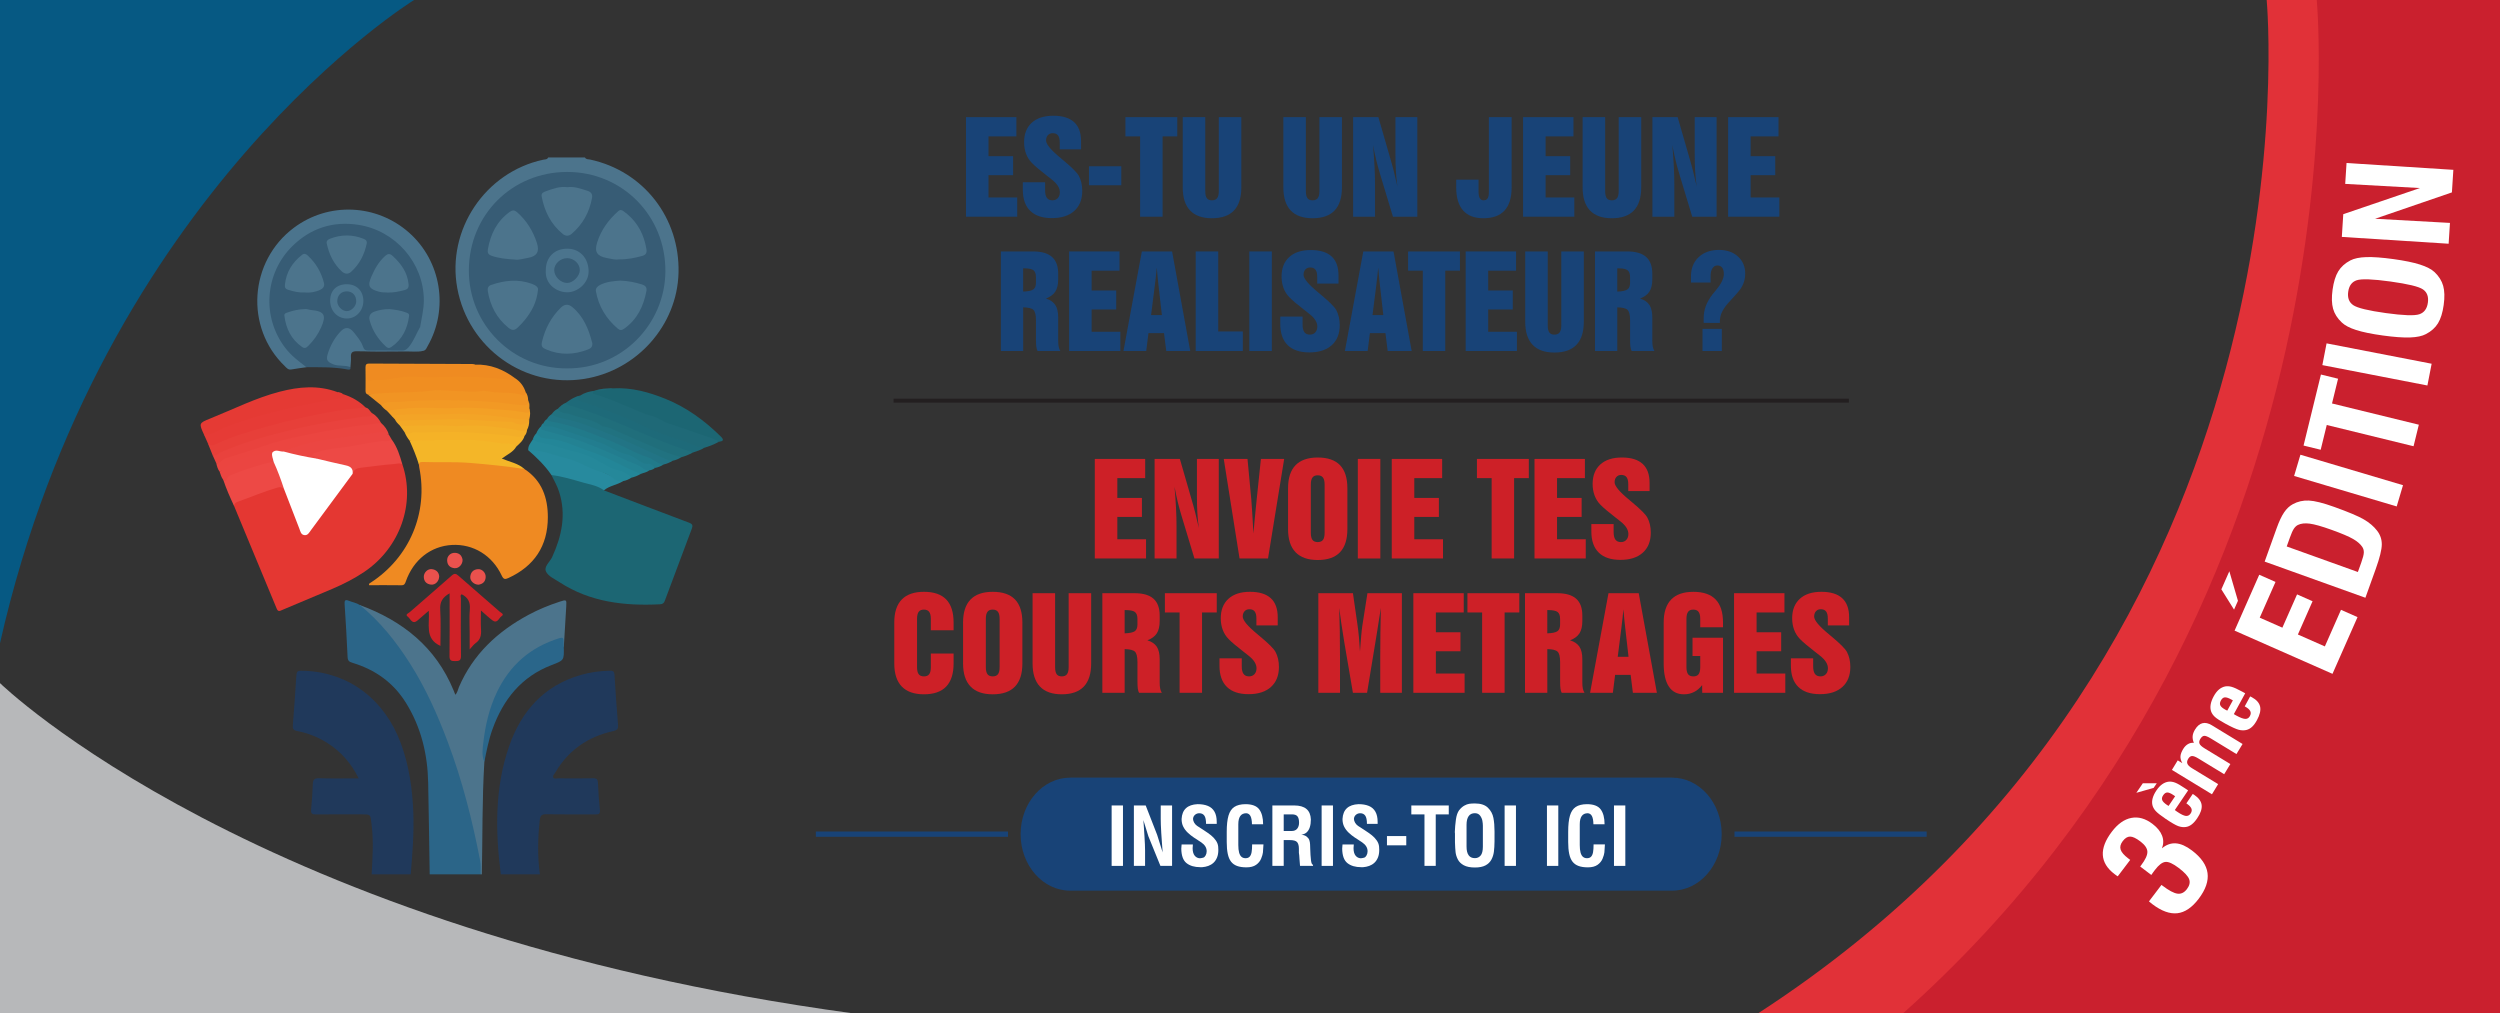 <?xml version="1.0" encoding="utf-8"?>
<!-- Generator: Adobe Illustrator 16.0.0, SVG Export Plug-In . SVG Version: 6.00 Build 0)  -->
<!DOCTYPE svg PUBLIC "-//W3C//DTD SVG 1.1//EN" "http://www.w3.org/Graphics/SVG/1.1/DTD/svg11.dtd">
<svg version="1.1" id="Layer_1" xmlns="http://www.w3.org/2000/svg" xmlns:xlink="http://www.w3.org/1999/xlink" x="0px" y="0px"
	 width="474.264px" height="192.24px" viewBox="0 0 474.264 192.24" enable-background="new 0 0 474.264 192.24"
	 xml:space="preserve">
<rect x="0" y="0" width="474.264" height="192.24" fill="#333333" stroke="none"/>
<path opacity="0.89" fill-rule="evenodd" clip-rule="evenodd" fill="#C7C8CA" d="M0,129.592c0,0,48.354,47.229,161.828,62.648H0
	V129.592z"/>
<path opacity="0.98" fill-rule="evenodd" clip-rule="evenodd" fill="#E43138" d="M430-0.005c0,0,11.5,122.26-96.5,192.25h140.764
	V-0.005H430z"/>
<path fill-rule="evenodd" clip-rule="evenodd" fill="#CA202E" d="M439.5,0c0,0,10.5,112.76-78.5,192.25h113.264V0H439.5z"/>
<g>
	<path fill-rule="evenodd" clip-rule="evenodd" fill="#20395B" d="M95.004,165.869c-1.039-8.21-1.175-16.381,1.587-24.322
		c2.323-6.679,6.613-11.493,13.613-13.513c1.808-0.522,3.661-0.76,5.542-0.797c0.561-0.011,0.788,0.162,0.824,0.756
		c0.197,3.177,0.413,6.353,0.674,9.524c0.062,0.755-0.172,1.017-0.909,1.179c-4.777,1.044-8.501,3.603-10.992,7.857
		c-0.177,0.303-0.588,0.619-0.361,0.984c0.179,0.29,0.623,0.117,0.945,0.119c2.209,0.011,4.421,0.035,6.629-0.012
		c0.739-0.017,0.851,0.301,0.88,0.928c0.08,1.68,0.179,3.367,0.362,5.04c0.082,0.736-0.138,0.893-0.821,0.887
		c-3.109-0.028-6.219,0.023-9.326-0.035c-0.871-0.017-1.154,0.25-1.25,1.096c-0.388,3.44-0.457,6.874,0.021,10.309
		C99.95,165.869,97.478,165.869,95.004,165.869z"/>
	<path fill-rule="evenodd" clip-rule="evenodd" fill="#20395B" d="M70.501,165.869c0.161-3.063,0.394-6.128,0.013-9.191
		c-0.028-0.222-0.044-0.446-0.07-0.669c-0.18-1.521-0.181-1.521-1.746-1.521c-2.922,0-5.844-0.02-8.766,0.014
		c-0.717,0.01-0.993-0.148-0.913-0.93c0.161-1.601,0.258-3.21,0.32-4.818c0.032-0.824,0.287-1.141,1.187-1.114
		c2.454,0.07,4.911,0.024,7.521,0.024c-1.459-2.929-3.433-5.156-6.068-6.79c-1.737-1.077-3.618-1.813-5.62-2.202
		c-0.706-0.137-0.866-0.399-0.804-1.119c0.256-2.947,0.427-5.901,0.626-8.852c0.101-1.502,0.1-1.502,1.64-1.442
		c8.427,0.335,15.179,5.454,18.254,13.84c1.539,4.195,2.155,8.554,2.331,12.994c0.153,3.938-0.169,7.858-0.488,11.777
		C75.448,165.869,72.975,165.869,70.501,165.869z"/>
	<path fill-rule="evenodd" clip-rule="evenodd" fill="#4C748C" d="M68.269,114.781c8.111,2.993,14.403,7.986,17.776,16.183
		c0.107,0.262,0.209,0.526,0.334,0.84c0.425-0.443,0.48-0.986,0.681-1.453c2.679-6.234,7.334-10.564,13.208-13.717
		c1.883-1.011,3.855-1.822,5.889-2.485c1.324-0.43,1.338-0.431,1.262,0.904c-0.145,2.573-0.306,5.145-0.461,7.717
		c-0.03-0.022-0.074-0.039-0.087-0.068c-0.609-1.423-0.619-1.45-2.174-0.838c-4.518,1.779-7.86,4.852-9.989,9.22
		c-2.067,4.242-2.919,8.747-2.823,13.447c-0.433,7.106-0.332,14.226-0.476,21.339c-0.076,0-0.15,0-0.225,0
		c-0.16-0.171-0.246-0.375-0.265-0.604c-0.466-5.441-1.993-10.656-3.446-15.881c-1.731-6.219-4-12.245-6.915-18.006
		c-2.633-5.2-5.838-10.023-9.999-14.159c-0.533-0.531-1.136-0.976-1.686-1.48C68.598,115.485,68.11,115.324,68.269,114.781z"/>
	<path fill-rule="evenodd" clip-rule="evenodd" fill="#2B6588" d="M68.269,114.781c3.833,3.119,6.863,6.934,9.5,11.072
		c2.962,4.651,5.202,9.66,7.143,14.811c2.769,7.351,4.696,14.932,6.178,22.631c0.16,0.833,0.069,1.716,0.093,2.574
		c-3.222,0-6.444,0-9.666,0c-0.095-5.803-0.172-11.605-0.29-17.406c-0.111-5.414-1.345-10.526-4.237-15.167
		c-2.386-3.829-5.837-6.261-10.109-7.553c-0.641-0.193-0.906-0.39-0.938-1.094c-0.146-3.328-0.345-6.654-0.563-9.979
		c-0.045-0.688,0.03-1.019,0.807-0.698C66.874,114.257,67.632,114.364,68.269,114.781z"/>
	<path fill-rule="evenodd" clip-rule="evenodd" fill="#4C748C" d="M110.964,29.87c0.214,0.408,0.648,0.325,0.984,0.397
		c10.14,2.189,17.062,11.068,16.772,21.533c-0.275,9.929-7.897,18.494-17.866,20.076c-11.338,1.8-22.02-5.832-24.108-17.221
		c-2.026-11.055,5.291-21.99,16.288-24.353c0.343-0.074,0.772-0.001,0.961-0.433C106.319,29.87,108.642,29.87,110.964,29.87z"/>
	<path fill-rule="evenodd" clip-rule="evenodd" fill="#E43732" d="M76.33,88.09c2.528,7.425-0.451,15.838-7.224,20.396
		c-1.9,1.28-3.934,2.314-6.035,3.212c-3.165,1.35-6.345,2.67-9.516,4.006c-0.416,0.176-0.778,0.444-1.059-0.232
		c-2.683-6.499-5.389-12.988-8.087-19.479c-0.226-0.699,0.281-0.941,0.762-1.134c2.288-0.903,4.591-1.767,6.931-2.522
		c0.635-0.205,1.311-0.413,1.873,0.207c0.549,0.645,0.72,1.468,1.003,2.227c0.664,1.783,1.364,3.55,2.031,5.333
		c0.153,0.41,0.254,0.927,0.783,0.996c0.525,0.069,0.77-0.403,1.026-0.754c2.629-3.62,5.334-7.187,7.929-10.835
		c0.268-0.651,0.768-0.952,1.451-1.058c2.316-0.358,4.646-0.589,6.976-0.824C75.641,87.58,76.075,87.611,76.33,88.09z"/>
	<path fill-rule="evenodd" clip-rule="evenodd" fill="#1C6673" d="M114.567,93.021c5.384,2.05,10.763,4.114,16.158,6.137
		c0.668,0.251,0.743,0.538,0.51,1.149c-1.722,4.549-3.426,9.104-5.118,13.664c-0.167,0.452-0.413,0.639-0.895,0.663
		c-6.741,0.342-13.245-0.399-19.075-4.184c-0.907-0.591-2.081-1.103-2.538-1.966c-0.52-0.979,0.706-1.867,1.134-2.803
		c1.835-4.002,2.707-8.073,1.315-12.409c-0.357-1.113-0.941-2.113-1.451-3.153c0.346-0.351,0.763-0.25,1.158-0.154
		c2.579,0.621,5.162,1.23,7.671,2.106C113.934,92.245,114.449,92.397,114.567,93.021z"/>
	<path fill-rule="evenodd" clip-rule="evenodd" fill="#EF8A22" d="M99.497,88.983c3.31,2.174,4.444,5.436,4.432,9.175
		c-0.017,5.418-2.567,9.243-7.496,11.5c-0.648,0.297-0.924,0.233-1.25-0.461c-1.804-3.846-5.412-6.036-9.437-5.817
		c-4.034,0.222-7.325,2.817-8.766,6.938c-0.147,0.422-0.279,0.716-0.823,0.708c-2.05-0.029-4.099-0.013-6.137-0.013
		c-0.082-0.32,0.131-0.369,0.276-0.463c7.399-4.788,10.977-13.261,9.24-21.877c-0.037-0.183-0.047-0.371-0.07-0.557
		c-0.125-0.843,0.543-0.783,1.006-0.793c2.471-0.05,4.949-0.148,7.413,0.024c2.835,0.199,5.672,0.411,8.492,0.808
		C97.459,88.306,98.511,88.498,99.497,88.983z"/>
	<path fill-rule="evenodd" clip-rule="evenodd" fill="#375C75" d="M66.479,69.656c0.086,0.452-0.167,0.514-0.519,0.445
		c-2.587-0.509-5.207-0.433-7.821-0.435c-1.382-0.406-2.394-1.353-3.327-2.371c-5.422-5.915-5.364-15.162,0.376-20.754
		c6.488-6.32,15.663-5.435,20.944-0.125c4.423,4.449,5.487,9.689,3.787,15.611c-0.517,1.332-1.143,2.602-1.989,3.763
		c-0.407,0.559-0.889,0.847-1.604,0.839c-2.135-0.026-4.272-0.031-6.406,0.002c-0.695,0.011-1.129-0.216-1.394-0.866
		c-0.387-0.946-1-1.76-1.675-2.515c-0.704-0.788-1.401-0.825-2.117-0.048c-1.104,1.199-1.913,2.58-2.297,4.191
		c-0.173,0.733,0.097,1.134,0.783,1.36c0.646,0.212,1.29,0.389,1.975,0.382C65.691,69.133,66.18,69.167,66.479,69.656z"/>
	<path fill-rule="evenodd" clip-rule="evenodd" fill="#4B748D" d="M79.709,62.009c0.265-1.687,0.707-3.338,0.698-5.075
		c-0.037-7.077-5.38-13.187-12.417-14.283c-4.884-0.76-9.125,0.696-12.517,4.03c-5.235,5.146-5.866,13.415-1.36,19.314
		c1.134,1.485,2.577,2.565,4.026,3.67c-0.962,0.139-1.929,0.254-2.885,0.426c-0.601,0.108-0.887-0.303-1.228-0.632
		c-7.605-7.316-6.781-19.882,1.721-26.25c6.581-4.929,15.696-4.538,21.87,0.939c6.08,5.393,7.554,14.435,3.501,21.522
		c-0.18,0.316-0.294,0.698-0.681,0.854c-0.661,0.193-1.335,0.07-2.004,0.089c-0.772,0.023-0.805-0.409-0.495-0.941
		c0.394-0.678,0.867-1.305,1.271-1.979C79.532,63.156,79.703,62.619,79.709,62.009z"/>
	<path fill-rule="evenodd" clip-rule="evenodd" fill="#CF2127" d="M85.293,112.557c-1.354,0.757-1.874,1.654-1.781,3.094
		c0.147,2.297,0.039,4.611,0.039,6.879c-3.068-1.385-1.993-4.164-2.212-6.665c-0.792,0.684-1.459,1.258-2.127,1.833
		c-1.02,0.877-1.33-0.331-1.846-0.703c-0.603-0.434,0.137-0.663,0.366-0.866c2.642-2.322,5.322-4.603,7.953-6.939
		c0.523-0.464,0.813-0.386,1.29,0.034c2.611,2.303,5.257,4.564,7.874,6.858c0.219,0.192,0.875,0.43,0.299,0.808
		c-0.522,0.344-0.776,1.511-1.745,0.784c-0.699-0.524-1.332-1.139-2.169-1.867c0,1.371-0.06,2.481,0.017,3.584
		c0.076,1.076-0.09,1.975-1.046,2.634c-0.355,0.245-0.611,0.635-1.108,1.167c0-1.165,0-2.106,0-3.049
		c0-1.535-0.104-3.078,0.032-4.602c0.118-1.354-0.387-2.207-1.534-2.804c-0.355,0.197-0.157,0.535-0.159,0.792
		c-0.015,3.631-0.045,7.263,0.014,10.893c0.016,0.95-0.399,0.984-1.135,0.993c-0.734,0.005-1.051-0.123-1.041-0.969
		c0.048-3.63,0.02-7.263,0.02-10.892C85.293,113.267,85.293,112.98,85.293,112.557z"/>
	<path fill-rule="evenodd" clip-rule="evenodd" fill="#F08E21" d="M69.779,74.847c-0.342-0.107-0.435-0.359-0.434-0.693
		c0.006-1.495,0.019-2.99-0.007-4.486c-0.009-0.552,0.222-0.7,0.734-0.696c6.504,0.034,13.011,0.055,19.516,0.084
		c0.18,0.002,0.358,0.08,0.538,0.122c-0.519,0.527-1.19,0.365-1.806,0.367c-5.651,0.015-11.302,0.002-16.954,0.013
		c-1.237,0.002-1.393,0.177-1.423,1.189c-0.023,0.769,0.292,1.045,1.062,1.06c1.887,0.037,3.722-0.357,5.578-0.565
		c1.384-0.155,2.765-0.208,4.14-0.001c0.979,0.147,1.943,0.022,2.912-0.039c4.196-0.268,8.368,0.138,12.547,0.377
		c0.513,0.03,0.979,0.449,1.518,0.161c0.995,0.636,1.658,1.526,2.023,2.645c0.342,0.984-0.343,0.898-0.909,0.82
		c-1.334-0.183-2.673-0.26-4.014-0.369c-2.417-0.195-4.835-0.188-7.251-0.287c-1.72-0.07-3.473-0.306-5.148-0.108
		c-2.279,0.268-4.554,0.176-6.825,0.333C73.65,74.908,71.715,75.108,69.779,74.847z"/>
	<path fill-rule="evenodd" clip-rule="evenodd" fill="#E53A34" d="M38.722,82.497c-1.009-2.199-1.021-2.229,1.184-3.112
		c4.366-1.752,8.586-3.893,13.166-5.08c3.632-0.941,7.284-1.281,10.912,0.072c0.364,0.197,0.765,0.296,1.153,0.43l-0.019-0.013
		c0.573,0.286,0.618,0.603,0.016,0.89c-0.407,0.194-0.864,0.239-1.308,0.313c-4.769,0.791-9.492,1.829-14.147,3.098
		c-3.237,0.882-6.42,2.025-9.512,3.374C39.688,82.678,39.212,82.966,38.722,82.497z"/>
	<path fill-rule="evenodd" clip-rule="evenodd" fill="#F4B628" d="M99.497,88.983c-3.456-0.549-6.93-0.89-10.42-1.17
		c-2.921-0.234-5.831-0.067-8.743-0.169c-0.376-0.013-0.778-0.049-0.869,0.472c-0.474-1.551-1.095-3.047-1.762-4.522
		c1.619-0.624,3.316-0.284,4.973-0.353c2.675-0.111,5.357-0.111,8.032,0.041c2.117,0.121,4.206,0.548,6.321,0.724
		c0.444,0.038,0.753,0.296,0.916,0.718c-0.594,1.045-1.698,1.485-2.75,2.271C96.715,87.634,98.316,87.891,99.497,88.983z"/>
	<path fill-rule="evenodd" clip-rule="evenodd" fill="#1C6673" d="M116.351,73.669c3.465-0.186,6.717,0.712,9.882,1.99
		c4.006,1.617,7.418,4.112,10.482,7.128c0.763,0.75,0.409,0.913-0.359,1.028c-1.018-0.082-1.968-0.48-2.87-0.863
		c-3.086-1.308-6.463-1.816-9.399-3.553c-1.037-0.613-2.284-0.872-3.427-1.309c-2.579-0.986-5.034-2.287-7.711-3.014
		c-0.561-0.153-1.071-0.436-0.191-0.938l-0.011,0.005C113.925,73.821,115.162,73.926,116.351,73.669z"/>
	<path fill-rule="evenodd" clip-rule="evenodd" fill="#2A668A" d="M91.884,144.53c-0.545-1.215-0.332-2.513-0.188-3.727
		c0.387-3.256,1.117-6.434,2.545-9.441c2.464-5.19,6.401-8.606,11.877-10.301c0.649-0.202,0.813-0.011,0.793,0.59
		c-0.01,0.372,0.029,0.746,0.045,1.118c0.049,2.503,0.047,2.498-2.274,3.382c-5.77,2.2-9.22,6.536-11.257,12.191
		C92.701,140.355,92.306,142.444,91.884,144.53z"/>
	<path fill-rule="evenodd" clip-rule="evenodd" fill="#E63B36" d="M38.722,82.497c1.111,0.153,2.011-0.534,2.899-0.942
		c2.546-1.171,5.223-2.02,7.876-2.747c4.636-1.269,9.348-2.331,14.112-3.083c0.477-0.076,0.954-0.144,1.425-0.242
		c0.666-0.141,0.208-0.441,0.083-0.689c1.615,0.509,3.053,1.318,4.255,2.526c-0.062,0.505-0.49,0.397-0.781,0.416
		c-5.361,0.337-10.56,1.597-15.734,2.9c-4.083,1.028-8.158,2.166-11.981,3.997c-0.812,0.39-1.134,0.033-1.457-0.572
		C39.188,83.54,38.955,83.019,38.722,82.497z"/>
	<path fill-rule="evenodd" clip-rule="evenodd" fill="#EF8B21" d="M97.7,71.739c-0.077,0.412-0.365,0.393-0.686,0.354
		c-3.622-0.442-7.259-0.673-10.906-0.625c-2.395,0.032-4.784,0.247-7.186,0.004c-1.79-0.181-3.562,0.242-5.313,0.524
		c-1.195,0.193-2.392-0.067-3.559,0.233c-0.069,0.018-0.191,0.036-0.211,0.005c-0.513-0.78-0.141-1.646-0.219-2.471
		c-0.053-0.541,0.372-0.555,0.765-0.555c1.42,0.001,2.842,0.001,4.262-0.001c5.16-0.009,10.319-0.02,15.478-0.031
		C92.979,69.064,95.454,70.063,97.7,71.739z"/>
	<path fill-rule="evenodd" clip-rule="evenodd" fill="#1F6977" d="M112.758,74.138c-0.17,0.251-0.565,0.519,0.086,0.679
		c2.214,0.546,4.248,1.559,6.357,2.385c1.438,0.563,2.805,1.319,4.345,1.668c1.217,0.274,2.213,1.143,3.433,1.526
		c2.686,0.843,5.319,1.845,7.995,2.722c0.515,0.168,0.941,0.429,1.383,0.697c-0.895,0.501-1.845,0.869-2.826,1.158
		c-0.476,0.143-0.933,0.172-1.423-0.015c-4.579-1.75-9.229-3.305-13.652-5.459c-2.524-1.23-5.248-1.998-7.876-2.991
		c-0.174-0.067-0.358-0.105-0.53-0.183c-0.31-0.143-0.65-0.293-0.676-0.677c-0.032-0.46,0.467-0.397,0.695-0.609
		C110.884,74.5,111.798,74.251,112.758,74.138z"/>
	<path fill-rule="evenodd" clip-rule="evenodd" fill="#ED4945" d="M76.33,88.09c-0.533-0.337-1.063-0.087-1.615-0.053
		c-2.08,0.135-4.135,0.47-6.202,0.691c-0.859,0.092-1.384,0.34-1.619,1.156c-0.443-0.903-1.179-1.324-2.166-1.479
		c-1.129-0.176-2.238-0.479-3.354-0.733c-0.455-0.103-0.973-0.104-1.258-0.581c0.15-0.681-0.385-0.126-0.555-0.291
		c-0.143-0.139-0.449-0.119-0.507-0.375c-0.065-0.297,0.145-0.485,0.354-0.643c0.274-0.205,0.609-0.274,0.932-0.363
		c2.705-0.745,5.508-0.918,8.256-1.42c1.054-0.192,2.09-0.5,3.183-0.564c0.851-0.049,1.692-0.135,2.542-0.039
		C75.362,84.803,75.857,86.442,76.33,88.09z"/>
	<path fill-rule="evenodd" clip-rule="evenodd" fill="#E73F39" d="M39.42,84.062c0.457,0.612,0.874,0.502,1.55,0.183
		c3.102-1.463,6.397-2.402,9.689-3.332c4.577-1.291,9.218-2.309,13.91-3.081c1.586-0.261,3.201-0.346,4.804-0.511
		c0.689,0.1,0.805,0.878,1.352,1.146c0.191,0.848-0.534,0.677-0.914,0.741c-2.285,0.384-4.58,0.71-6.866,1.083
		c-5.545,0.906-10.98,2.28-16.319,3.994c-1.691,0.543-3.385,1.188-4.982,2.016c-0.431,0.223-0.879,0.479-1.324,0.012
		C40.019,85.563,39.719,84.812,39.42,84.062z"/>
	<path fill-rule="evenodd" clip-rule="evenodd" fill="#F19423" d="M69.779,74.847c2.838-0.378,5.698-0.374,8.553-0.462
		c1.229-0.038,2.44-0.129,3.667-0.294c1.452-0.195,2.962,0.082,4.448,0.086c1.602,0.006,3.2,0.292,4.808,0.013
		c0.812-0.141,1.656,0.135,2.442,0.214c1.789,0.183,3.637-0.029,5.382,0.552c0.567,0.189,0.646-0.136,0.644-0.572
		c0.325,0.453,0.46,0.965,0.469,1.516c0.163,1.295,0.158,1.311-1.041,1.294c-2.476-0.033-4.903-0.599-7.371-0.703
		c-3.591-0.151-7.188-0.352-10.778-0.174c-2.909,0.144-5.823,0.239-8.723,0.544C71.446,76.19,70.612,75.519,69.779,74.847z"/>
	<path fill-rule="evenodd" clip-rule="evenodd" fill="#ED4945" d="M53.893,92.802c-0.355-0.407-0.733-0.459-1.279-0.3
		c-2.566,0.75-5.022,1.8-7.537,2.691c-0.375,0.133-0.649,0.363-0.668,0.799c-0.761-1.627-1.488-3.266-2.057-4.971
		c2.282-2.325,5.545-2.344,8.313-3.528c0.425-0.182,0.886-0.062,1.322,0.071c0.57,0.343,0.609,0.981,0.836,1.515
		c0.363,0.849,0.625,1.739,1.006,2.582C53.995,92.022,54.208,92.404,53.893,92.802z"/>
	<path fill-rule="evenodd" clip-rule="evenodd" fill="#E9423D" d="M40.319,86.313c0.694,0.332,1.115-0.293,1.619-0.518
		c4.264-1.9,8.739-3.114,13.252-4.225c4.54-1.117,9.138-1.884,13.765-2.519c0.571-0.079,1.378,0.182,1.77-0.584
		c0.713,0.423,1.179,1.065,1.569,1.774c-0.063,0.543-0.517,0.47-0.855,0.5c-5.555,0.501-11.01,1.556-16.446,2.79
		c-3.256,0.74-6.343,1.951-9.503,2.958c-1.236,0.394-2.567,0.555-3.627,1.42c-0.247,0.2-0.563,0.17-0.835-0.033
		C40.791,87.355,40.555,86.834,40.319,86.313z"/>
	<path fill-rule="evenodd" clip-rule="evenodd" fill="#EB4540" d="M41.027,87.877c0.811,0.143,1.078-0.72,1.719-0.921
		c2.306-0.717,4.621-1.415,6.896-2.227c2.493-0.889,5.047-1.525,7.627-2.059c2.727-0.564,5.464-1.085,8.211-1.532
		c2.259-0.369,4.541-0.604,6.813-0.897c0.702,0.597,1.222,1.313,1.469,2.213c-3.639-0.212-7.163,0.646-10.737,1.082
		c-2.478,0.301-4.838,0.944-7.213,1.617c-0.621,0.175-1.164,0.509-1.769,0.7c-0.796,0.14-1.622-0.195-2.405,0.151
		c-2.362,0.202-4.604,0.805-6.748,1.841c-1.086,0.525-2.102,1.188-3.23,1.625C41.291,89.002,41.163,88.438,41.027,87.877z"/>
	<path fill-rule="evenodd" clip-rule="evenodd" fill="#278A9E" d="M114.567,93.021c-1.154-0.887-2.571-1.091-3.912-1.467
		c-1.994-0.56-3.973-1.199-6.046-1.434c-1.222-1.804-2.774-3.3-4.403-4.727c0.607-0.468,1.297-0.344,1.939-0.182
		c3.406,0.863,6.765,1.813,10,3.275c2.024,0.916,4.002,1.949,6.069,2.777C117.079,92.014,115.628,92.114,114.567,93.021z"/>
	<path fill-rule="evenodd" clip-rule="evenodd" fill="#206E7B" d="M131.439,85.849c-0.712,0.384-1.452,0.699-2.237,0.905
		c-1.339,0.203-2.447-0.527-3.593-0.982c-3.4-1.348-6.703-2.929-10.089-4.315c-2.938-1.203-5.922-2.25-8.999-3.034
		c-0.394-0.1-0.941-0.178-0.724-0.849c0.461-0.475,0.93-0.938,1.572-1.17c3.559,1.04,7.029,2.318,10.448,3.755
		c3.822,1.605,7.593,3.341,11.545,4.626C130.097,85.024,130.836,85.32,131.439,85.849z"/>
	<path fill-rule="evenodd" clip-rule="evenodd" fill="#EB4642" d="M53.796,85.652c2.873-1.209,5.839-1.937,8.949-2.376
		c3.188-0.451,6.378-0.877,9.567-1.318c0.727-0.101,0.948,0.42,1.45,0.496c0.187,0.314,0.373,0.628,0.559,0.944
		c-0.769,0.449-1.654,0.244-2.471,0.358c-1.531,0.215-3.063,0.463-4.568,0.772c-2.39,0.491-4.867,0.478-7.2,1.282
		c-0.353,0.122-0.733,0.124-0.887,0.597c0.563,0.138,1.114,0.273,1.947,0.477c-0.547,0.062-0.802,0.09-1.056,0.119
		c-0.058,0.049-0.12,0.124-0.181,0.123c-2.089-0.051-4.092-0.509-6.029-1.273C53.825,85.833,53.813,85.727,53.796,85.652z"/>
	<path fill-rule="evenodd" clip-rule="evenodd" fill="#1E6A79" d="M131.439,85.849c-1.88-0.676-3.778-1.304-5.636-2.038
		c-5.727-2.264-11.283-4.968-17.204-6.746c-0.439-0.133-0.99-0.13-1.231-0.662c0.829-0.596,1.665-1.178,2.7-1.364
		c-0.825,0.546-0.544,0.857,0.217,1.11c4.24,1.414,8.403,3.006,12.438,4.959c2.104,1.018,4.364,1.73,6.595,2.448
		c1,0.322,1.932,0.781,2.91,1.139c0.431,0.158,0.851,0.265,1.301,0.277C132.899,85.422,132.145,85.577,131.439,85.849z"/>
	<path fill-rule="evenodd" clip-rule="evenodd" fill="#4B748D" d="M79.709,62.009c0.813,1.143-0.411,1.728-0.727,2.548
		c-0.24,0.623-1.271,1.104-0.887,1.744c0.336,0.56,1.317,0.117,2.006,0.211c0.11,0.015,0.223,0.009,0.336,0.013
		c-1.437,0.287-2.89,0.118-4.333,0.14c-2.798,0.042-5.597,0.035-8.395-0.029c-0.891-0.021-1.19,0.253-1.132,1.126
		c0.043,0.626-0.06,1.262-0.098,1.894c-1.043-0.457-2.203-0.113-3.288-0.561c-0.964-0.398-1.381-0.736-1.043-1.864
		c0.497-1.655,1.294-3.104,2.454-4.345c0.854-0.915,1.684-0.862,2.474,0.115c0.701,0.868,1.451,1.733,1.804,2.815
		c0.176,0.541,0.478,0.685,0.987,0.682c2.135-0.013,4.27-0.025,6.404,0.007c0.66,0.01,1.021-0.34,1.378-0.799
		C78.526,64.579,79.01,63.234,79.709,62.009z"/>
	<path fill-rule="evenodd" clip-rule="evenodd" fill="#F29924" d="M72.28,76.861c1.188-0.831,2.598-0.536,3.884-0.64
		c5.527-0.443,11.07-0.363,16.6-0.014c2.14,0.135,4.267,0.508,6.415,0.674c0.889,0.07,1.126-0.187,1.015-0.982
		c0.273,0.493,0.273,1.025,0.226,1.564c0.12,1.142,0.087,1.158-0.991,1.035c-5.044-0.576-10.089-0.956-15.185-0.813
		c-2.681,0.075-5.373,0.082-8.061,0.12c-0.918,0.013-1.8,0.547-2.731,0.16C73,77.662,72.601,77.303,72.28,76.861z"/>
	<path fill-rule="evenodd" clip-rule="evenodd" fill="#F5B227" d="M97.945,84.724c-0.827-0.79-1.928-0.468-2.882-0.618
		c-2.337-0.366-4.724-0.722-7.076-0.646c-3.173,0.104-6.349-0.046-9.517,0.195c-0.252,0.019-0.511-0.041-0.767-0.062
		c-0.388-0.478-0.701-0.998-0.928-1.57c1.828-0.495,3.713-0.374,5.567-0.431c5.495-0.174,10.964,0.314,16.423,0.893
		c0.258,0.028,0.527,0.017,0.737,0.212C99.268,83.592,98.577,84.134,97.945,84.724z"/>
	<path fill-rule="evenodd" clip-rule="evenodd" fill="#25889A" d="M118.216,91.263c-0.703,0.1-1.271,0.021-1.884-0.518
		c-0.651-0.572-1.525-0.992-2.371-1.221c-2.204-0.595-4.086-1.966-6.292-2.513c-2.471-0.612-4.848-1.664-7.462-1.618
		c-0.065-0.826,0.479-1.392,0.866-2.024c0.949-0.032,1.854,0.278,2.732,0.525c2.726,0.769,5.464,1.503,8.146,2.429
		c0.868,0.3,1.545,0.9,2.363,1.267c1.293,0.578,2.534,1.256,3.917,1.644c0.664,0.187,1.426,0.485,1.528,1.393
		C119.289,90.947,118.777,91.167,118.216,91.263z"/>
	<path fill-rule="evenodd" clip-rule="evenodd" fill="#F3A025" d="M73.45,77.967c3.488-0.701,7.001-0.657,10.541-0.522
		c1.71,0.065,3.45-0.167,5.171-0.096c2.525,0.103,5.048,0.297,7.568,0.5c1.064,0.085,2.117,0.295,3.176,0.439
		c0.763,0.103,0.38-0.525,0.512-0.823c0.244,0.695,0.152,1.391-0.008,2.084c-0.517,0.427-1.125,0.372-1.714,0.281
		c-3.73-0.576-7.493-0.974-11.252-0.933c-3.915,0.044-7.835-0.027-11.749,0.188c-0.495,0.028-0.965,0.061-1.409-0.197
		C74.008,78.581,73.729,78.274,73.45,77.967z"/>
	<path fill-rule="evenodd" clip-rule="evenodd" fill="#F3AE27" d="M99.502,82.698c-0.951,0.357-1.924,0.053-2.848-0.046
		c-3.213-0.349-6.424-0.563-9.656-0.684c-2.795-0.105-5.574,0.163-8.358,0.04c-0.625-0.027-1.242,0.692-1.865,0.017
		c-0.317-0.445-0.635-0.891-0.952-1.337c0.452-0.342,1.005-0.367,1.505-0.308c2.244,0.266,4.478-0.101,6.718-0.048
		c3.957,0.094,7.921-0.007,11.858,0.493c1.367,0.173,2.711,0.506,4.068,0.751C99.944,82.003,99.805,82.384,99.502,82.698z"/>
	<path fill-rule="evenodd" clip-rule="evenodd" fill="#217280" d="M105.796,77.573c0.584,0.975,1.694,0.717,2.546,1.049
		c1.91,0.744,4.033,0.9,5.777,2.121c0.426,0.298,0.992,0.207,1.483,0.424c3.445,1.525,6.904,3.021,10.376,4.483
		c1.045,0.439,2.147,0.74,3.224,1.104c-0.491,0.336-1.039,0.533-1.615,0.659c-0.437,0.226-0.88,0.136-1.292-0.036
		c-2.683-1.125-5.327-2.34-7.994-3.5c-3.588-1.561-7.189-3.1-11-4.065c-0.724-0.184-1.426-0.443-2.144-0.648
		c-0.259-0.074-0.626-0.129-0.517-0.571C104.951,78.167,105.288,77.773,105.796,77.573z"/>
	<path fill-rule="evenodd" clip-rule="evenodd" fill="#227485" d="M104.641,78.592c0.738,0.544,1.664,0.698,2.488,0.869
		c2.749,0.571,5.324,1.649,7.902,2.655c3.784,1.478,7.443,3.274,11.161,4.923c0.44,0.195,0.892,0.395,1.395,0.375
		c-0.531,0.327-1.093,0.581-1.708,0.705c-0.326,0.105-0.666,0.181-0.974-0.012c-2.04-1.28-4.491-1.653-6.528-2.896
		c-2.937-1.791-6.306-2.461-9.412-3.809c-1.303-0.565-2.789-0.755-4.19-1.12c-0.44-0.115-1.007-0.081-1.022-0.767
		C103.964,79.124,104.264,78.822,104.641,78.592z"/>
	<path fill-rule="evenodd" clip-rule="evenodd" fill="#F3A926" d="M99.972,81.575c-0.856,0.506-1.667-0.018-2.492-0.121
		c-3.298-0.413-6.567-0.934-9.939-0.661c-1.514,0.122-3.111-0.123-4.671-0.112c-2.206,0.015-4.412,0.09-6.619,0.13
		c-0.142,0.002-0.286-0.081-0.428-0.124c-0.373-0.318-0.688-0.68-0.902-1.124c0.093-0.061,0.186-0.141,0.302-0.133
		c2.69,0.205,5.367-0.411,8.058-0.139c0.489,0.049,0.97-0.038,1.454-0.062c3.143-0.153,6.266,0.231,9.397,0.356
		c1.525,0.061,3.066,0.034,4.548,0.512c0.62,0.2,1.143-0.214,1.714-0.324C100.409,80.412,100.28,81.014,99.972,81.575z"/>
	<path fill-rule="evenodd" clip-rule="evenodd" fill="#238293" d="M123.152,89.236c-0.462,0.388-1.061,0.451-1.595,0.668
		c-0.54,0.081-1.024-0.091-1.505-0.312c-1.497-0.686-2.956-1.448-4.429-2.178c-1.844-0.913-3.854-1.443-5.745-2.253
		c-1.863-0.8-3.769-1.405-5.803-1.61c-0.694-0.07-1.303-0.541-2.017-0.663c-0.319-0.054-0.536-0.285-0.319-0.662
		c0.19-0.522,0.488-0.972,0.903-1.343c0.246,0.292,0.539,0.489,0.931,0.569c4.23,0.866,8.227,2.404,12.162,4.154
		C118.255,86.727,120.82,87.738,123.152,89.236z"/>
	<path fill-rule="evenodd" clip-rule="evenodd" fill="#F3A426" d="M100.395,79.775c-0.434,0.764-1.631,0.996-2.729,0.486
		c-0.276-0.127-0.524-0.266-0.837-0.264c-3.904,0.024-7.784-0.552-11.691-0.449c-2.93,0.078-5.858,0.148-8.789,0.228
		c-0.491,0.013-0.971-0.019-1.428-0.212c-0.212-0.226-0.423-0.45-0.633-0.676c3.482-0.554,6.999-0.169,10.5-0.324
		c3.349-0.148,6.72,0.058,10.078,0.457c1.835,0.218,3.67,0.655,5.545,0.528C100.405,79.625,100.4,79.7,100.395,79.775z"/>
	<path fill-rule="evenodd" clip-rule="evenodd" fill="#217A8A" d="M103.753,79.513c0.169,0.278,0.45,0.409,0.74,0.456
		c4.031,0.642,7.763,2.266,11.505,3.75c2.282,0.906,4.424,2.239,6.786,2.988c1.109,0.353,1.913,1.285,3.095,1.41
		c-0.493,0.343-1.048,0.535-1.63,0.659c-1.119-0.354-2.229-0.671-3.263-1.301c-1.555-0.947-3.379-1.356-4.976-2.231
		c-1.944-1.066-4.063-1.738-6.138-2.372c-2.009-0.613-3.933-1.634-6.105-1.715c-0.508-0.019-1.017-0.168-0.658-0.892
		C103.252,79.952,103.452,79.691,103.753,79.513z"/>
	<path fill-rule="evenodd" clip-rule="evenodd" fill="#238698" d="M101.739,82.226c0.572,0.829,1.695,0.979,2.37,1.021
		c2.786,0.176,5.145,1.521,7.694,2.329c3.416,1.084,6.43,3.049,9.754,4.328c-0.566,0.325-1.159,0.579-1.798,0.721
		c-0.699-0.769-1.561-1.194-2.579-1.438c-1.458-0.348-2.713-1.191-3.99-1.936c-0.878-0.512-1.812-0.854-2.751-1.158
		c-1.762-0.57-3.607-0.897-5.337-1.544c-1.324-0.496-2.827-0.325-4.029-1.18C101.188,82.926,101.414,82.546,101.739,82.226z"/>
	<path fill-rule="evenodd" clip-rule="evenodd" fill="#227D8F" d="M103.11,80.265c-0.061,0.612,0.335,0.675,0.784,0.628
		c0.808-0.084,1.527,0.186,2.271,0.449c2.632,0.927,5.307,1.737,7.917,2.723c1.686,0.637,3.222,1.838,4.941,2.166
		c1.583,0.301,2.462,1.945,4.187,1.761c0.315-0.033,0.691,0.509,1.04,0.785c-0.318,0.264-0.688,0.407-1.097,0.459
		c-0.5,0.011-0.912-0.121-1.323-0.467c-0.69-0.583-1.593-0.797-2.406-1.17c-3.425-1.575-6.849-3.127-10.446-4.321
		c-1.91-0.634-3.847-1.107-5.778-1.623c-0.495-0.133-0.732-0.25-0.556-0.772C102.724,80.621,102.872,80.409,103.11,80.265z"/>
	<path fill-rule="evenodd" clip-rule="evenodd" fill="#EB4541" d="M41.66,89.471c1.835-1.447,3.833-2.542,6.166-2.974
		c0.868-0.161,1.72-0.443,2.555-0.737c0.469-0.165,0.868-0.127,1.28,0.097c0.314,0.536,0.5,1.09,0.223,1.705
		c-2.763,0.624-5.448,1.5-8.074,2.561c-0.422,0.17-0.679,0.469-0.821,0.86c-0.203,0.564-0.422,0.106-0.637,0.04
		C41.991,90.562,41.849,90.006,41.66,89.471z"/>
	<path fill-rule="evenodd" clip-rule="evenodd" fill="#EB524E" d="M87.755,106.217c0.003,0.89-0.735,1.643-1.519,1.57
		c-0.856-0.078-1.374-0.565-1.411-1.452c-0.035-0.842,0.643-1.501,1.495-1.46C87.22,104.916,87.638,105.469,87.755,106.217z"/>
	<path fill-rule="evenodd" clip-rule="evenodd" fill="#EA514D" d="M83.318,109.313c-0.009,0.942-0.725,1.673-1.528,1.593
		c-0.847-0.086-1.369-0.578-1.393-1.469c-0.021-0.803,0.736-1.56,1.51-1.471C82.752,108.063,83.248,108.565,83.318,109.313z"/>
	<path fill-rule="evenodd" clip-rule="evenodd" fill="#EA514D" d="M90.784,110.92c-0.882-0.003-1.646-0.746-1.57-1.523
		c0.085-0.856,0.601-1.366,1.464-1.426c0.798-0.054,1.5,0.696,1.457,1.517C92.089,110.387,91.533,110.8,90.784,110.92z"/>
	<path fill-rule="evenodd" clip-rule="evenodd" fill="#1F6977" d="M116.351,73.669c-1.168,0.424-2.396,0.375-3.604,0.474
		C113.911,73.712,115.125,73.647,116.351,73.669z"/>
	<path fill-rule="evenodd" clip-rule="evenodd" fill="#E63B36" d="M65.137,74.807c-0.458,0.053-0.852-0.065-1.153-0.43
		C64.413,74.4,64.803,74.525,65.137,74.807z"/>
	<path fill-rule="evenodd" clip-rule="evenodd" fill="#375C75" d="M107.553,69.886c-10.278,0.074-18.671-8.302-18.609-18.654
		c0.062-10.454,8.163-18.606,18.663-18.612c10.401-0.005,18.708,8.279,18.622,18.9C126.147,61.506,117.961,69.982,107.553,69.886z"
		/>
	<path fill-rule="evenodd" clip-rule="evenodd" fill="#FFFFFF" d="M51.884,87.561c-0.062-0.569-0.422-1.101-0.223-1.705
		c0.649-0.734,1.426-0.116,2.136-0.204c2.072,0.565,4.168,1.015,6.29,1.352c1.84,0.434,3.676,0.894,5.526,1.285
		c0.914,0.194,1.404,0.621,1.282,1.595c-2.641,3.576-5.279,7.15-7.925,10.721c-0.325,0.438-0.596,1.033-1.284,0.902
		c-0.611-0.115-0.703-0.713-0.889-1.193c-0.971-2.503-1.936-5.008-2.903-7.513C53.308,91.022,52.672,89.263,51.884,87.561z"/>
	<path fill-rule="evenodd" clip-rule="evenodd" fill="#4C748C" d="M73.916,58.643c0.942,0.105,2.084,0.232,3.172,0.657
		c0.296,0.116,0.572,0.21,0.522,0.603c-0.307,2.435-1.282,4.482-3.363,5.919c-0.44,0.305-0.726,0.206-1.072-0.116
		c-1.455-1.351-2.498-2.948-3.036-4.871c-0.254-0.907,0.135-1.46,0.945-1.735C71.929,58.813,72.805,58.63,73.916,58.643z"/>
	<path fill-rule="evenodd" clip-rule="evenodd" fill="#4C748C" d="M57.997,58.63c0.216-0.02,0.646,0.146,1.083,0.188
		c2.531,0.24,2.838,1.032,1.843,3.287c-0.596,1.351-1.431,2.513-2.476,3.541c-0.357,0.351-0.655,0.512-1.156,0.164
		c-2.072-1.448-3.042-3.494-3.341-5.928c-0.048-0.392,0.248-0.48,0.544-0.585C55.552,58.922,56.63,58.653,57.997,58.63z"/>
	<path fill-rule="evenodd" clip-rule="evenodd" fill="#4C748C" d="M69.587,46.105c-0.426,2.141-1.364,4.013-3.001,5.479
		c-0.551,0.493-1.208,0.397-1.732-0.084c-1.564-1.438-2.434-3.265-2.869-5.316c-0.106-0.506,0.242-0.75,0.649-0.907
		c2.107-0.808,4.219-0.815,6.318,0.018C69.491,45.51,69.583,45.681,69.587,46.105z"/>
	<path fill-rule="evenodd" clip-rule="evenodd" fill="#4C748C" d="M57.953,55.488c-1.204,0.067-2.253-0.186-3.288-0.51
		c-0.464-0.146-0.678-0.366-0.615-0.975c0.25-2.378,1.391-4.192,3.232-5.647c0.46-0.364,0.796-0.158,1.086,0.108
		c1.551,1.426,2.583,3.178,3.091,5.222c0.161,0.641-0.19,1.071-0.77,1.324C59.782,55.406,58.837,55.575,57.953,55.488z"/>
	<path fill-rule="evenodd" clip-rule="evenodd" fill="#4C748C" d="M73.517,55.495c-0.518-0.028-1.029-0.003-1.552-0.141
		c-1.974-0.519-2.296-1.087-1.496-2.921c0.629-1.445,1.396-2.808,2.598-3.876c0.475-0.421,0.865-0.527,1.428-0.003
		c1.575,1.465,2.782,3.077,3.009,5.316c0.076,0.748-0.175,1.019-0.796,1.174C75.661,55.305,74.609,55.542,73.517,55.495z"/>
	<path fill-rule="evenodd" clip-rule="evenodd" fill="#4B748D" d="M62.631,57.013c0.009-1.911,1.229-3.097,3.182-3.092
		c1.859,0.003,3.122,1.289,3.119,3.175c-0.003,1.875-1.439,3.373-3.192,3.326C63.94,60.375,62.622,58.931,62.631,57.013z"/>
	<path fill-rule="evenodd" clip-rule="evenodd" fill="#4C748C" d="M117.658,53.233c1.484,0.048,2.828,0.324,4.146,0.734
		c0.604,0.188,0.956,0.542,0.824,1.242c-0.544,2.879-1.727,5.362-4.192,7.125c-0.503,0.36-0.823,0.365-1.259-0.008
		c-2.199-1.879-3.622-4.216-4.13-7.07c-0.099-0.563,0.295-0.953,0.809-1.214C115.087,53.417,116.419,53.33,117.658,53.233z"/>
	<path fill-rule="evenodd" clip-rule="evenodd" fill="#4C748C" d="M117.392,49.205c-0.679,0.129-1.481-0.108-2.281-0.257
		c-1.832-0.34-2.384-1.155-1.838-2.915c0.735-2.374,2.15-4.323,4.007-5.969c0.377-0.334,0.679-0.232,0.996-0.006
		c2.151,1.537,3.518,3.606,4.142,6.169c0.078,0.325,0.135,0.654,0.201,0.982c0.136,0.679-0.027,1.135-0.785,1.34
		C120.426,48.932,119.014,49.232,117.392,49.205z"/>
	<path fill-rule="evenodd" clip-rule="evenodd" fill="#4C748C" d="M112.362,65.105c0.058,0.66-0.229,0.963-0.813,1.19
		c-2.642,1.019-5.256,1.129-7.905,0.006c-0.723-0.306-1.041-0.554-0.827-1.462c0.592-2.5,1.724-4.648,3.553-6.455
		c0.724-0.715,1.453-0.744,2.174-0.15C110.721,60.024,111.692,62.491,112.362,65.105z"/>
	<path fill-rule="evenodd" clip-rule="evenodd" fill="#4C748C" d="M102.056,55.009c-0.255,2.439-1.237,4.097-2.446,5.636
		c-0.406,0.517-0.885,0.987-1.36,1.456c-0.673,0.665-1.169,0.583-1.808,0.065c-2.222-1.802-3.446-4.159-3.901-6.948
		c-0.086-0.53,0.059-0.963,0.627-1.16c2.563-0.889,5.142-1.163,7.755-0.207C101.665,54.122,102.172,54.542,102.056,55.009z"/>
	<path fill-rule="evenodd" clip-rule="evenodd" fill="#4C748C" d="M97.825,49.253c-1.826-0.114-3.22-0.261-4.573-0.73
		c-0.627-0.216-0.807-0.601-0.706-1.19c0.496-2.893,1.705-5.366,4.148-7.136c0.52-0.377,0.915-0.36,1.384,0.049
		c1.822,1.587,3.036,3.58,3.777,5.847c0.536,1.639-0.011,2.544-1.675,2.822C99.271,49.067,98.36,49.354,97.825,49.253z"/>
	<path fill-rule="evenodd" clip-rule="evenodd" fill="#4C748C" d="M107.634,35.511c1.351-0.182,2.574,0.307,3.818,0.689
		c0.679,0.208,0.984,0.648,0.858,1.348c-0.495,2.734-1.77,5.034-3.894,6.837c-0.514,0.436-1.125,0.431-1.648,0.004
		c-2.274-1.851-3.484-4.312-4.017-7.143c-0.121-0.649,0.437-0.828,0.868-0.985C104.916,35.791,106.219,35.321,107.634,35.511z"/>
	<path fill-rule="evenodd" clip-rule="evenodd" fill="#4B748D" d="M103.542,51.243c0-2.438,1.639-4.071,4.08-4.065
		c2.356,0.005,3.948,1.725,4.04,4.149c0.092,2.39-2.122,4.119-4.023,4.123C105.593,55.454,103.338,53.918,103.542,51.243z"/>
	<path fill-rule="evenodd" clip-rule="evenodd" fill="#375C75" d="M67.582,57.165c0.002,0.934-0.948,1.89-1.844,1.858
		c-0.871-0.031-1.751-0.95-1.758-1.834c-0.01-1.158,0.744-1.941,1.846-1.917C66.875,55.294,67.581,56.054,67.582,57.165z"/>
	<path fill-rule="evenodd" clip-rule="evenodd" fill="#375C75" d="M107.587,48.974c1.3-0.001,2.432,1.08,2.407,2.299
		c-0.024,1.129-1.294,2.406-2.398,2.41c-1.235,0.004-2.452-1.205-2.461-2.445C105.127,50.06,106.301,48.974,107.587,48.974z"/>
</g>
<path opacity="0.89" fill-rule="evenodd" clip-rule="evenodd" fill="#005D8D" d="M78.55,0c0,0-59.217,36.458-78.55,122.016V0H78.55z
	"/>
<path fill-rule="evenodd" clip-rule="evenodd" fill="#CA202E" d="M4,73.225"/>
<g>
	<path fill="#CD2027" d="M207.688,105.948v-18.89h9.561v3.651h-5.287v3.754h4.665v3.605h-4.665v4.228h5.448v3.651H207.688z"/>
	<path fill="#CD2027" d="M219.034,105.948v-18.89h4.792l2.211,7.66c0.253,0.845,0.493,1.716,0.72,2.614s0.451,1.852,0.674,2.857
		c-0.131-0.945-0.225-1.892-0.282-2.84s-0.086-2.044-0.086-3.288v-7.003h4.146v18.89h-4.619l-2.453-8.12
		c-0.261-0.853-0.501-1.732-0.72-2.638c-0.219-0.906-0.42-1.858-0.604-2.856c0.123,1.412,0.217,2.745,0.282,3.996
		c0.065,1.252,0.098,2.415,0.098,3.49v6.128H219.034z"/>
	<path fill="#CD2027" d="M235.148,105.948l-2.995-18.89h4.504l0.726,7.751c0.03,0.385,0.084,1.162,0.161,2.333
		c0.076,1.171,0.157,2.524,0.242,4.061c0.13-1.582,0.307-3.452,0.529-5.61c0.038-0.368,0.065-0.637,0.081-0.806l0.806-7.729h4.412
		l-3.064,18.89H235.148z"/>
	<path fill="#CD2027" d="M244.352,92.621c0-1.935,0.473-3.39,1.417-4.365s2.35-1.463,4.216-1.463c1.881,0,3.288,0.484,4.222,1.451
		c0.933,0.968,1.399,2.427,1.399,4.377v7.764c0,1.943-0.469,3.403-1.405,4.383c-0.938,0.979-2.343,1.469-4.216,1.469
		c-1.858,0-3.262-0.491-4.21-1.475c-0.949-0.982-1.423-2.441-1.423-4.377V92.621z M248.671,91.93v9.158
		c0,0.614,0.104,1.06,0.312,1.336c0.207,0.276,0.541,0.414,1.002,0.414c0.453,0,0.783-0.138,0.99-0.414s0.312-0.722,0.312-1.336
		V91.93c0-0.614-0.106-1.062-0.317-1.342s-0.547-0.42-1.008-0.42c-0.445,0-0.771,0.14-0.979,0.42
		C248.774,90.869,248.671,91.316,248.671,91.93z"/>
	<path fill="#CD2027" d="M257.586,105.948v-18.89h4.273v18.89H257.586z"/>
	<path fill="#CD2027" d="M264.025,105.948v-18.89h9.56v3.651h-5.286v3.754h4.665v3.605h-4.665v4.228h5.448v3.651H264.025z"/>
	<path fill="#CD2027" d="M282.973,105.948V90.709h-2.787v-3.651h9.837v3.651h-2.788v15.239H282.973z"/>
	<path fill="#CD2027" d="M291.105,105.948v-18.89h9.56v3.651h-5.286v3.754h4.665v3.605h-4.665v4.228h5.448v3.651H291.105z"/>
	<path fill="#CD2027" d="M301.887,99.417h4.227v1.532c0,0.638,0.113,1.111,0.34,1.423c0.227,0.311,0.574,0.466,1.043,0.466
		c0.43,0,0.773-0.142,1.031-0.426c0.257-0.284,0.386-0.652,0.386-1.105c0-0.399-0.121-0.795-0.363-1.187s-0.608-0.783-1.1-1.175
		c-0.216-0.177-0.538-0.431-0.968-0.761c-1.382-1.067-2.338-1.877-2.868-2.43c-0.491-0.5-0.862-1.083-1.111-1.751
		c-0.25-0.668-0.375-1.398-0.375-2.189c0-1.582,0.486-2.814,1.458-3.697c0.971-0.883,2.332-1.325,4.083-1.325
		c1.743,0,3.056,0.401,3.939,1.204c0.883,0.803,1.324,2.006,1.324,3.611v1.555h-4.043v-1.302c0-0.606-0.107-1.052-0.322-1.336
		c-0.215-0.284-0.553-0.426-1.014-0.426c-0.377,0-0.68,0.127-0.91,0.38s-0.346,0.591-0.346,1.014c0,0.707,0.937,1.828,2.811,3.364
		c0.054,0.046,0.088,0.076,0.104,0.092c0.085,0.069,0.196,0.161,0.334,0.276c1.651,1.375,2.638,2.361,2.961,2.96
		c0.215,0.399,0.378,0.839,0.489,1.319c0.111,0.479,0.167,0.992,0.167,1.537c0,1.629-0.505,2.897-1.515,3.808
		c-1.01,0.909-2.425,1.364-4.244,1.364c-1.805,0-3.176-0.458-4.112-1.376c-0.938-0.918-1.405-2.252-1.405-4.003V99.417z"/>
	<path fill="#CD2027" d="M180.902,125.861c0,1.943-0.468,3.403-1.405,4.383s-2.342,1.469-4.216,1.469
		c-1.858,0-3.262-0.491-4.21-1.475c-0.948-0.982-1.422-2.441-1.422-4.377v-7.764c0-1.935,0.472-3.39,1.417-4.365
		c0.944-0.975,2.35-1.463,4.215-1.463c1.881,0,3.289,0.483,4.222,1.451s1.399,2.427,1.399,4.377v1.463h-4.319v-2.153
		c0-0.614-0.105-1.062-0.317-1.342c-0.211-0.28-0.547-0.421-1.008-0.421c-0.445,0-0.771,0.141-0.979,0.421s-0.311,0.728-0.311,1.342
		v9.157c0,0.614,0.104,1.06,0.311,1.336s0.542,0.414,1.002,0.414c0.453,0,0.784-0.138,0.991-0.414
		c0.208-0.276,0.311-0.722,0.311-1.336v-2.592h4.319V125.861z"/>
	<path fill="#CD2027" d="M182.699,118.098c0-1.935,0.472-3.39,1.417-4.365c0.944-0.975,2.35-1.463,4.215-1.463
		c1.881,0,3.289,0.483,4.222,1.451s1.399,2.427,1.399,4.377v7.764c0,1.943-0.468,3.403-1.405,4.383s-2.342,1.469-4.216,1.469
		c-1.858,0-3.262-0.491-4.21-1.475c-0.948-0.982-1.422-2.441-1.422-4.377V118.098z M187.018,117.407v9.157
		c0,0.614,0.104,1.06,0.311,1.336s0.542,0.414,1.002,0.414c0.453,0,0.784-0.138,0.991-0.414c0.208-0.276,0.311-0.722,0.311-1.336
		v-9.157c0-0.614-0.105-1.062-0.317-1.342c-0.211-0.28-0.547-0.421-1.008-0.421c-0.445,0-0.771,0.141-0.979,0.421
		S187.018,116.793,187.018,117.407z"/>
	<path fill="#CD2027" d="M200.161,112.534v14.03c0,0.621,0.1,1.069,0.299,1.342s0.522,0.408,0.968,0.408
		c0.453,0,0.783-0.14,0.99-0.42c0.208-0.28,0.311-0.724,0.311-1.33v-14.03h4.273v13.327c0,1.943-0.464,3.403-1.394,4.383
		s-2.323,1.469-4.181,1.469c-1.835,0-3.218-0.491-4.147-1.475c-0.929-0.982-1.394-2.441-1.394-4.377v-13.327H200.161z"/>
	<path fill="#CD2027" d="M209.122,131.425v-18.891h6.117c1.604,0,2.799,0.348,3.582,1.043s1.175,1.753,1.175,3.173v1.083
		c0,0.983-0.183,1.757-0.547,2.321c-0.365,0.564-0.958,1.004-1.78,1.318c0.822,0.254,1.415,0.659,1.78,1.216
		c0.364,0.557,0.547,1.346,0.547,2.366v4.366c0,0.507,0.033,0.912,0.098,1.215c0.065,0.304,0.167,0.566,0.305,0.789h-4.319
		c-0.108-0.199-0.185-0.459-0.23-0.777s-0.069-0.781-0.069-1.388v-3.641c0-1.028-0.161-1.694-0.483-1.998
		c-0.323-0.304-0.972-0.463-1.947-0.479v8.282H209.122z M213.35,120.148c0.944-0.031,1.585-0.165,1.923-0.403
		s0.507-0.66,0.507-1.267v-1.071c0-0.63-0.159-1.065-0.478-1.308c-0.318-0.242-0.916-0.363-1.791-0.363h-0.161V120.148z"/>
	<path fill="#CD2027" d="M223.774,131.425v-15.239h-2.788v-3.651h9.837v3.651h-2.788v15.239H223.774z"/>
	<path fill="#CD2027" d="M231.342,124.894h4.227v1.532c0,0.638,0.113,1.111,0.34,1.423c0.227,0.311,0.574,0.466,1.043,0.466
		c0.43,0,0.773-0.142,1.031-0.426c0.257-0.284,0.386-0.652,0.386-1.105c0-0.399-0.121-0.795-0.363-1.187s-0.608-0.783-1.1-1.175
		c-0.216-0.177-0.538-0.431-0.968-0.761c-1.382-1.067-2.338-1.877-2.868-2.43c-0.491-0.5-0.862-1.083-1.111-1.751
		c-0.25-0.668-0.375-1.397-0.375-2.188c0-1.582,0.486-2.814,1.458-3.698c0.971-0.883,2.332-1.324,4.083-1.324
		c1.743,0,3.056,0.401,3.939,1.204c0.883,0.802,1.324,2.006,1.324,3.61v1.556h-4.043v-1.302c0-0.606-0.107-1.052-0.322-1.336
		s-0.553-0.427-1.014-0.427c-0.377,0-0.68,0.127-0.91,0.38c-0.23,0.254-0.346,0.592-0.346,1.014c0,0.707,0.937,1.828,2.811,3.364
		c0.054,0.046,0.088,0.076,0.104,0.092c0.085,0.069,0.196,0.161,0.334,0.276c1.651,1.375,2.638,2.361,2.961,2.96
		c0.215,0.399,0.378,0.839,0.489,1.319c0.111,0.479,0.167,0.992,0.167,1.537c0,1.629-0.505,2.897-1.515,3.808
		c-1.01,0.909-2.425,1.364-4.244,1.364c-1.805,0-3.176-0.458-4.112-1.376c-0.938-0.918-1.405-2.252-1.405-4.003V124.894z"/>
	<path fill="#CD2027" d="M250.094,131.425v-18.891h6.565l0.863,5.99c0.107,0.752,0.2,1.543,0.277,2.372
		c0.076,0.83,0.142,1.729,0.195,2.695c0.077-1.105,0.153-2.084,0.23-2.937c0.076-0.853,0.149-1.505,0.219-1.958l0.968-6.163h6.531
		v18.891h-4.101v-6.911c0-1.443,0.009-2.934,0.028-4.469c0.02-1.536,0.048-3.11,0.086-4.723c-0.253,1.636-0.468,3.006-0.645,4.112
		c-0.177,1.105-0.292,1.815-0.346,2.131l-1.624,9.859h-2.684l-1.612-9.434c-0.224-1.344-0.413-2.55-0.57-3.617
		c-0.158-1.066-0.298-2.088-0.421-3.063c0.054,1.436,0.093,2.891,0.115,4.365c0.023,1.475,0.035,3.064,0.035,4.769v6.98H250.094z"/>
	<path fill="#CD2027" d="M268.12,131.425v-18.891h9.56v3.651h-5.286v3.755h4.665v3.605h-4.665v4.228h5.448v3.651H268.12z"/>
	<path fill="#CD2027" d="M281.17,131.425v-15.239h-2.787v-3.651h9.837v3.651h-2.788v15.239H281.17z"/>
	<path fill="#CD2027" d="M289.303,131.425v-18.891h6.116c1.604,0,2.799,0.348,3.582,1.043s1.175,1.753,1.175,3.173v1.083
		c0,0.983-0.183,1.757-0.547,2.321c-0.365,0.564-0.958,1.004-1.779,1.318c0.821,0.254,1.414,0.659,1.779,1.216
		c0.364,0.557,0.547,1.346,0.547,2.366v4.366c0,0.507,0.032,0.912,0.098,1.215c0.065,0.304,0.167,0.566,0.306,0.789h-4.319
		c-0.107-0.199-0.185-0.459-0.23-0.777s-0.069-0.781-0.069-1.388v-3.641c0-1.028-0.161-1.694-0.483-1.998s-0.972-0.463-1.947-0.479
		v8.282H289.303z M293.529,120.148c0.945-0.031,1.586-0.165,1.924-0.403s0.507-0.66,0.507-1.267v-1.071
		c0-0.63-0.159-1.065-0.478-1.308c-0.319-0.242-0.916-0.363-1.791-0.363h-0.162V120.148z"/>
	<path fill="#CD2027" d="M301.649,131.425l3.49-18.891h5.736l3.444,18.891h-4.55l-0.427-3.397h-2.948l-0.427,3.397H301.649z
		 M306.891,124.605h2.05l-0.656-5.771c-0.046-0.384-0.09-0.797-0.133-1.238c-0.042-0.441-0.102-1.107-0.178-1.998
		c-0.047,0.507-0.101,1.032-0.162,1.578c-0.062,0.545-0.126,1.105-0.195,1.682L306.891,124.605z"/>
	<path fill="#CD2027" d="M322.925,131.425l-0.023-1.463c-0.422,0.568-0.925,1.002-1.509,1.302s-1.229,0.449-1.936,0.449
		c-1.267,0-2.225-0.493-2.873-1.48c-0.649-0.986-0.974-2.443-0.974-4.371v-7.764c0-1.935,0.473-3.39,1.417-4.365
		c0.944-0.975,2.35-1.463,4.216-1.463c1.881,0,3.288,0.483,4.222,1.451c0.933,0.968,1.399,2.427,1.399,4.377v0.898h-4.319v-1.589
		c0-0.614-0.106-1.062-0.317-1.342s-0.547-0.421-1.008-0.421c-0.445,0-0.771,0.141-0.979,0.421c-0.208,0.28-0.312,0.728-0.312,1.342
		v9.157c0,0.614,0.104,1.06,0.312,1.336c0.207,0.276,0.541,0.414,1.002,0.414c0.453,0,0.783-0.138,0.99-0.414
		s0.312-0.722,0.312-1.336v-2.12h-1.463v-3.467h5.782v10.447H322.925z"/>
	<path fill="#CD2027" d="M328.96,131.425v-18.891h9.56v3.651h-5.286v3.755h4.665v3.605h-4.665v4.228h5.448v3.651H328.96z"/>
	<path fill="#CD2027" d="M339.741,124.894h4.227v1.532c0,0.638,0.113,1.111,0.34,1.423c0.227,0.311,0.574,0.466,1.043,0.466
		c0.43,0,0.773-0.142,1.031-0.426c0.257-0.284,0.386-0.652,0.386-1.105c0-0.399-0.121-0.795-0.363-1.187s-0.608-0.783-1.1-1.175
		c-0.216-0.177-0.538-0.431-0.968-0.761c-1.382-1.067-2.338-1.877-2.868-2.43c-0.491-0.5-0.862-1.083-1.111-1.751
		c-0.25-0.668-0.375-1.397-0.375-2.188c0-1.582,0.486-2.814,1.458-3.698c0.971-0.883,2.332-1.324,4.083-1.324
		c1.743,0,3.056,0.401,3.939,1.204c0.883,0.802,1.324,2.006,1.324,3.61v1.556h-4.043v-1.302c0-0.606-0.107-1.052-0.322-1.336
		s-0.553-0.427-1.014-0.427c-0.377,0-0.68,0.127-0.91,0.38c-0.23,0.254-0.346,0.592-0.346,1.014c0,0.707,0.937,1.828,2.811,3.364
		c0.054,0.046,0.088,0.076,0.104,0.092c0.085,0.069,0.196,0.161,0.334,0.276c1.651,1.375,2.638,2.361,2.961,2.96
		c0.215,0.399,0.378,0.839,0.489,1.319c0.111,0.479,0.167,0.992,0.167,1.537c0,1.629-0.505,2.897-1.515,3.808
		c-1.01,0.909-2.425,1.364-4.244,1.364c-1.805,0-3.176-0.458-4.112-1.376c-0.938-0.918-1.405-2.252-1.405-4.003V124.894z"/>
</g>
<g>
	<path fill="#184377" d="M183.252,41.113v-18.89h9.561v3.651h-5.287v3.755h4.665v3.605h-4.665v4.227h5.448v3.651H183.252z"/>
	<path fill="#184377" d="M194.034,34.582h4.227v1.532c0,0.638,0.113,1.111,0.34,1.422s0.574,0.467,1.042,0.467
		c0.43,0,0.773-0.142,1.031-0.426s0.386-0.653,0.386-1.106c0-0.399-0.121-0.794-0.363-1.186c-0.242-0.392-0.608-0.784-1.1-1.175
		c-0.215-0.176-0.538-0.43-0.967-0.76c-1.382-1.067-2.338-1.877-2.868-2.43c-0.492-0.499-0.862-1.083-1.111-1.751
		c-0.25-0.668-0.375-1.397-0.375-2.188c0-1.582,0.485-2.814,1.457-3.697c0.971-0.883,2.333-1.325,4.083-1.325
		c1.743,0,3.056,0.401,3.939,1.204c0.883,0.803,1.325,2.006,1.325,3.611v1.555h-4.043v-1.301c0-0.606-0.107-1.052-0.322-1.336
		c-0.215-0.284-0.553-0.426-1.014-0.426c-0.376,0-0.68,0.127-0.91,0.38s-0.346,0.591-0.346,1.014c0,0.707,0.937,1.828,2.811,3.363
		c0.054,0.046,0.088,0.077,0.104,0.092c0.084,0.069,0.196,0.161,0.334,0.276c1.651,1.375,2.638,2.361,2.96,2.96
		c0.215,0.399,0.378,0.839,0.49,1.319s0.167,0.992,0.167,1.538c0,1.628-0.505,2.897-1.515,3.807c-1.01,0.91-2.425,1.365-4.245,1.365
		c-1.805,0-3.175-0.459-4.112-1.376c-0.937-0.917-1.405-2.252-1.405-4.003V34.582z"/>
	<path fill="#184377" d="M206.588,35.146v-3.605h6.128v3.605H206.588z"/>
	<path fill="#184377" d="M216.287,41.113V25.874H213.5v-3.651h9.837v3.651h-2.788v15.239H216.287z"/>
	<path fill="#184377" d="M228.646,22.223v14.029c0,0.622,0.1,1.069,0.299,1.342c0.2,0.273,0.522,0.409,0.968,0.409
		c0.453,0,0.783-0.14,0.99-0.42c0.208-0.28,0.311-0.724,0.311-1.331V22.223h4.273v13.327c0,1.943-0.464,3.404-1.394,4.383
		s-2.323,1.469-4.181,1.469c-1.835,0-3.218-0.492-4.147-1.475s-1.394-2.442-1.394-4.377V22.223H228.646z"/>
	<path fill="#184377" d="M247.732,22.223v14.029c0,0.622,0.1,1.069,0.299,1.342c0.2,0.273,0.523,0.409,0.969,0.409
		c0.453,0,0.783-0.14,0.99-0.42s0.311-0.724,0.311-1.331V22.223h4.273v13.327c0,1.943-0.465,3.404-1.394,4.383
		s-2.323,1.469-4.181,1.469c-1.836,0-3.219-0.492-4.147-1.475s-1.394-2.442-1.394-4.377V22.223H247.732z"/>
	<path fill="#184377" d="M256.693,41.113v-18.89h4.793l2.211,7.66c0.254,0.845,0.493,1.716,0.72,2.615s0.451,1.851,0.674,2.856
		c-0.13-0.944-0.225-1.891-0.282-2.839c-0.057-0.948-0.086-2.044-0.086-3.289v-7.003h4.146v18.89h-4.619l-2.453-8.121
		c-0.262-0.852-0.501-1.731-0.721-2.638c-0.219-0.906-0.42-1.858-0.604-2.856c0.122,1.413,0.217,2.745,0.281,3.997
		c0.065,1.251,0.098,2.415,0.098,3.49v6.128H256.693z"/>
	<path fill="#184377" d="M280.491,34.086v2.281c0,0.553,0.079,0.964,0.235,1.232c0.158,0.269,0.395,0.403,0.709,0.403
		c0.361,0,0.62-0.127,0.777-0.38s0.236-0.672,0.236-1.255V22.223h4.319v13.327c0,1.943-0.447,3.404-1.342,4.383
		c-0.896,0.979-2.233,1.469-4.015,1.469c-1.705,0-2.99-0.494-3.858-1.48c-0.868-0.986-1.302-2.443-1.302-4.371v-1.463H280.491z"/>
	<path fill="#184377" d="M288.934,41.113v-18.89h9.561v3.651h-5.287v3.755h4.665v3.605h-4.665v4.227h5.448v3.651H288.934z"/>
	<path fill="#184377" d="M304.507,22.223v14.029c0,0.622,0.1,1.069,0.3,1.342c0.199,0.273,0.521,0.409,0.967,0.409
		c0.453,0,0.783-0.14,0.99-0.42c0.208-0.28,0.312-0.724,0.312-1.331V22.223h4.273v13.327c0,1.943-0.464,3.404-1.394,4.383
		s-2.323,1.469-4.182,1.469c-1.835,0-3.217-0.492-4.146-1.475s-1.394-2.442-1.394-4.377V22.223H304.507z"/>
	<path fill="#184377" d="M313.469,41.113v-18.89h4.791l2.212,7.66c0.253,0.845,0.493,1.716,0.72,2.615s0.451,1.851,0.674,2.856
		c-0.131-0.944-0.225-1.891-0.282-2.839c-0.058-0.948-0.086-2.044-0.086-3.289v-7.003h4.146v18.89h-4.619l-2.453-8.121
		c-0.261-0.852-0.501-1.731-0.72-2.638c-0.219-0.906-0.421-1.858-0.605-2.856c0.123,1.413,0.217,2.745,0.283,3.997
		c0.064,1.251,0.098,2.415,0.098,3.49v6.128H313.469z"/>
	<path fill="#184377" d="M327.832,41.113v-18.89h9.561v3.651h-5.287v3.755h4.664v3.605h-4.664v4.227h5.447v3.651H327.832z"/>
	<path fill="#184377" d="M189.869,66.59V47.7h6.117c1.604,0,2.799,0.347,3.582,1.042c0.783,0.695,1.175,1.752,1.175,3.173v1.083
		c0,0.983-0.183,1.756-0.547,2.321c-0.365,0.564-0.958,1.004-1.78,1.319c0.822,0.253,1.415,0.659,1.78,1.215
		c0.364,0.557,0.547,1.346,0.547,2.367v4.365c0,0.507,0.033,0.912,0.098,1.215c0.065,0.304,0.167,0.566,0.305,0.789h-4.319
		c-0.108-0.2-0.185-0.459-0.23-0.777c-0.046-0.319-0.069-0.781-0.069-1.388v-3.64c0-1.029-0.161-1.695-0.483-1.999
		c-0.323-0.303-0.972-0.462-1.947-0.478v8.282H189.869z M194.097,55.313c0.944-0.031,1.585-0.165,1.923-0.403
		c0.338-0.238,0.507-0.66,0.507-1.267v-1.071c0-0.629-0.159-1.065-0.478-1.307c-0.318-0.242-0.916-0.363-1.791-0.363h-0.161V55.313z
		"/>
	<path fill="#184377" d="M202.816,66.59V47.7h9.561v3.651h-5.287v3.755h4.665v3.605h-4.665v4.227h5.448v3.651H202.816z"/>
	<path fill="#184377" d="M213.125,66.59l3.49-18.89h5.736l3.444,18.89h-4.55l-0.426-3.398h-2.949l-0.426,3.398H213.125z
		 M218.366,59.771h2.05L219.76,54c-0.046-0.384-0.09-0.796-0.132-1.238c-0.042-0.441-0.102-1.107-0.179-1.998
		c-0.046,0.507-0.1,1.033-0.161,1.578c-0.062,0.545-0.127,1.106-0.196,1.682L218.366,59.771z"/>
	<path fill="#184377" d="M226.832,66.59V47.7h4.273v15.181h4.665v3.709H226.832z"/>
	<path fill="#184377" d="M237.002,66.59V47.7h4.273v18.89H237.002z"/>
	<path fill="#184377" d="M242.877,60.059h4.228v1.532c0,0.638,0.113,1.111,0.34,1.422s0.573,0.467,1.042,0.467
		c0.43,0,0.773-0.142,1.031-0.426s0.386-0.653,0.386-1.106c0-0.399-0.12-0.794-0.362-1.186s-0.609-0.784-1.101-1.175
		c-0.215-0.176-0.538-0.43-0.968-0.76c-1.382-1.067-2.338-1.877-2.867-2.43c-0.492-0.499-0.863-1.083-1.111-1.751
		c-0.25-0.668-0.375-1.397-0.375-2.188c0-1.582,0.485-2.814,1.457-3.697c0.971-0.883,2.332-1.325,4.084-1.325
		c1.742,0,3.056,0.401,3.938,1.204c0.884,0.803,1.325,2.006,1.325,3.611v1.555h-4.043v-1.301c0-0.606-0.107-1.052-0.322-1.336
		c-0.216-0.284-0.554-0.426-1.014-0.426c-0.377,0-0.68,0.127-0.91,0.38s-0.346,0.591-0.346,1.014c0,0.707,0.937,1.828,2.811,3.363
		c0.053,0.046,0.088,0.077,0.104,0.092c0.084,0.069,0.195,0.161,0.334,0.276c1.65,1.375,2.638,2.361,2.96,2.96
		c0.215,0.399,0.378,0.839,0.489,1.319s0.168,0.992,0.168,1.538c0,1.628-0.506,2.897-1.516,3.807
		c-1.01,0.91-2.424,1.365-4.244,1.365c-1.805,0-3.176-0.459-4.112-1.376s-1.405-2.252-1.405-4.003V60.059z"/>
	<path fill="#184377" d="M255.133,66.59l3.49-18.89h5.736l3.443,18.89h-4.549l-0.427-3.398h-2.948l-0.426,3.398H255.133z
		 M260.374,59.771h2.05L261.768,54c-0.046-0.384-0.09-0.796-0.133-1.238c-0.042-0.441-0.102-1.107-0.178-1.998
		c-0.047,0.507-0.1,1.033-0.162,1.578c-0.061,0.545-0.127,1.106-0.195,1.682L260.374,59.771z"/>
	<path fill="#184377" d="M269.911,66.59V51.351h-2.788V47.7h9.838v3.651h-2.788V66.59H269.911z"/>
	<path fill="#184377" d="M278.043,66.59V47.7h9.561v3.651h-5.287v3.755h4.665v3.605h-4.665v4.227h5.448v3.651H278.043z"/>
	<path fill="#184377" d="M293.616,47.7v14.029c0,0.622,0.1,1.069,0.3,1.342c0.199,0.273,0.521,0.409,0.967,0.409
		c0.453,0,0.783-0.14,0.99-0.42c0.208-0.28,0.312-0.724,0.312-1.331V47.7h4.273v13.327c0,1.943-0.464,3.404-1.394,4.383
		s-2.323,1.469-4.182,1.469c-1.835,0-3.217-0.492-4.146-1.475s-1.394-2.442-1.394-4.377V47.7H293.616z"/>
	<path fill="#184377" d="M302.577,66.59V47.7h6.116c1.605,0,2.799,0.347,3.582,1.042c0.783,0.695,1.176,1.752,1.176,3.173v1.083
		c0,0.983-0.184,1.756-0.547,2.321c-0.365,0.564-0.959,1.004-1.78,1.319c0.821,0.253,1.415,0.659,1.78,1.215
		c0.363,0.557,0.547,1.346,0.547,2.367v4.365c0,0.507,0.032,0.912,0.098,1.215c0.064,0.304,0.167,0.566,0.305,0.789h-4.318
		c-0.108-0.2-0.186-0.459-0.23-0.777c-0.047-0.319-0.07-0.781-0.07-1.388v-3.64c0-1.029-0.16-1.695-0.482-1.999
		c-0.323-0.303-0.973-0.462-1.947-0.478v8.282H302.577z M306.805,55.313c0.944-0.031,1.586-0.165,1.924-0.403
		c0.338-0.238,0.506-0.66,0.506-1.267v-1.071c0-0.629-0.158-1.065-0.478-1.307c-0.318-0.242-0.915-0.363-1.791-0.363h-0.161V55.313z
		"/>
	<path fill="#184377" d="M323.195,61.257v-0.853c0-0.821,0.133-1.595,0.397-2.321s0.688-1.469,1.272-2.229
		c0.146-0.184,0.361-0.445,0.646-0.783c1.006-1.198,1.509-2.227,1.509-3.087c0-0.53-0.105-0.933-0.316-1.209
		s-0.517-0.415-0.916-0.415c-0.385,0-0.693,0.179-0.928,0.536s-0.351,0.839-0.351,1.445v1.256h-3.721v-1.187
		c0-1.505,0.485-2.714,1.457-3.628c0.972-0.914,2.256-1.371,3.853-1.371c1.482,0,2.682,0.415,3.6,1.244
		c0.918,0.829,1.377,1.916,1.377,3.26c0,0.568-0.086,1.111-0.26,1.63c-0.172,0.518-0.424,0.996-0.754,1.434
		c-0.346,0.446-0.824,0.995-1.434,1.647c-0.611,0.653-1.016,1.113-1.216,1.382c-0.438,0.583-0.739,1.107-0.904,1.572
		c-0.165,0.464-0.247,0.985-0.247,1.561v0.115H323.195z M322.977,66.59v-4.204h3.663v4.204H322.977z"/>
</g>
<g>
	<path fill-rule="evenodd" clip-rule="evenodd" fill="#184377" d="M326.615,158.243c0,5.922-4.217,10.723-9.421,10.723H203.038
		c-5.204,0-9.422-4.801-9.422-10.723l0,0c0-5.921,4.218-10.722,9.422-10.722h114.156
		C322.398,147.521,326.615,152.322,326.615,158.243L326.615,158.243z"/>
	<g>
		<path fill="#FFFFFF" d="M210.883,152.8h2.151v11.465h-2.151V152.8z"/>
		<path fill="#FFFFFF" d="M215.104,152.8h2.241l2.167,5.562l1.05,3.343c-0.045-0.61-0.091-1.227-0.138-1.847
			c-0.047-0.62-0.089-1.229-0.126-1.827c-0.038-0.599-0.063-1.121-0.078-1.567c-0.015-0.447-0.022-0.814-0.022-1.102V152.8h2.151
			v11.465h-2.211l-2.286-5.628l-0.945-3.06c0.035,0.477,0.067,0.938,0.097,1.385c0.03,0.446,0.064,0.979,0.104,1.601
			c0.04,0.62,0.069,1.158,0.089,1.615c0.02,0.456,0.03,0.849,0.03,1.176v2.911h-2.122V152.8z"/>
		<path fill="#FFFFFF" d="M228.795,156.296c0-0.743-0.109-1.267-0.327-1.568c-0.219-0.303-0.536-0.453-0.953-0.453
			c-0.318,0-0.592,0.102-0.823,0.305s-0.354,0.466-0.369,0.788c0.015,0.238,0.091,0.476,0.227,0.711
			c0.137,0.235,0.321,0.436,0.555,0.599c0.144,0.095,0.53,0.344,1.158,0.748s1.118,0.749,1.471,1.034
			c0.352,0.285,0.657,0.611,0.915,0.978c0.258,0.367,0.407,0.757,0.447,1.168c0.02,0.288,0.029,0.496,0.029,0.625
			c0,0.561-0.083,1.044-0.249,1.451c-0.167,0.406-0.393,0.74-0.678,1c-0.285,0.261-0.61,0.456-0.976,0.588
			c-0.364,0.132-0.75,0.212-1.157,0.242h-0.35c-1.102,0-1.977-0.258-2.625-0.771c-0.647-0.514-0.979-1.432-0.994-2.753
			c0.04-0.348,0.06-0.608,0.06-0.782h2.136c0,0.085-0.005,0.191-0.015,0.32c-0.01,0.129-0.02,0.25-0.03,0.364
			c0,0.634,0.129,1.11,0.387,1.43c0.258,0.32,0.59,0.487,0.998,0.502c0.263-0.029,0.472-0.069,0.625-0.119
			c0.169-0.039,0.32-0.179,0.454-0.42c0.134-0.24,0.201-0.506,0.201-0.799c0-0.653-0.345-1.216-1.035-1.687
			c-0.55-0.356-1.021-0.664-1.41-0.922c-0.39-0.258-0.767-0.559-1.132-0.902c-0.365-0.345-0.652-0.727-0.863-1.145
			c-0.211-0.419-0.316-0.905-0.316-1.461c0.094-1.785,1.106-2.723,3.037-2.812c0.765,0,1.418,0.112,1.962,0.339
			c0.543,0.226,0.956,0.589,1.239,1.088s0.425,1.149,0.425,1.949v0.365H228.795z"/>
		<path fill="#FFFFFF" d="M237.505,156.373c-0.015-0.699-0.107-1.217-0.279-1.552c-0.171-0.335-0.436-0.518-0.793-0.547
			c-1.012,0-1.519,0.699-1.519,2.099v3.938c0,0.586,0.051,1.063,0.153,1.43c0.102,0.367,0.254,0.637,0.457,0.808
			c0.204,0.171,0.457,0.257,0.76,0.257c0.338,0,0.597-0.097,0.778-0.29c0.181-0.194,0.305-0.476,0.372-0.846
			c0.066-0.369,0.101-0.864,0.101-1.485h2.151c-0.035,0.709-0.068,1.217-0.101,1.524c-0.032,0.307-0.146,0.698-0.339,1.174
			s-0.517,0.871-0.968,1.186c-0.452,0.314-1.058,0.472-1.816,0.472c-0.715,0-1.311-0.088-1.787-0.265
			c-0.477-0.176-0.857-0.45-1.143-0.822s-0.492-0.864-0.621-1.478c-0.13-0.613-0.194-1.358-0.194-2.237v-1.936
			c0-1.285,0.11-2.308,0.332-3.067c0.221-0.759,0.588-1.31,1.102-1.652s1.215-0.519,2.103-0.528c1.261,0,2.137,0.329,2.628,0.988
			c0.492,0.658,0.737,1.603,0.737,2.83H237.505z"/>
		<path fill="#FFFFFF" d="M241.376,152.8h4.146c2.035,0,3.087,0.884,3.157,2.652c0,0.57-0.068,1.066-0.205,1.485
			c-0.137,0.42-0.342,0.749-0.614,0.987c-0.273,0.238-0.605,0.375-0.998,0.409c0.447,0.064,0.791,0.192,1.031,0.384
			c0.241,0.19,0.404,0.409,0.491,0.654c0.087,0.246,0.137,0.533,0.149,0.863s0.021,0.592,0.026,0.785
			c0.024,0.858,0.071,1.577,0.141,2.158c0.07,0.58,0.199,0.87,0.388,0.87v0.216h-2.464c-0.045-0.332-0.08-0.765-0.104-1.297
			c-0.025-0.533-0.063-0.934-0.112-1.2v-0.773c0-0.55-0.11-0.959-0.331-1.227s-0.696-0.401-1.426-0.401h-1.124v4.898h-2.151V152.8z
			 M245.084,154.49h-1.557v3.156h1.497c0.471,0,0.824-0.146,1.061-0.439c0.235-0.293,0.354-0.67,0.354-1.132
			c0-0.551-0.1-0.952-0.298-1.206C245.942,154.616,245.59,154.49,245.084,154.49z"/>
		<path fill="#FFFFFF" d="M250.72,152.8h2.151v11.465h-2.151V152.8z"/>
		<path fill="#FFFFFF" d="M259.317,156.296c0-0.743-0.109-1.267-0.327-1.568c-0.219-0.303-0.536-0.453-0.953-0.453
			c-0.317,0-0.592,0.102-0.822,0.305c-0.231,0.203-0.354,0.466-0.369,0.788c0.015,0.238,0.091,0.476,0.228,0.711
			c0.136,0.235,0.321,0.436,0.555,0.599c0.144,0.095,0.529,0.344,1.157,0.748s1.118,0.749,1.471,1.034
			c0.352,0.285,0.657,0.611,0.915,0.978c0.258,0.367,0.407,0.757,0.447,1.168c0.02,0.288,0.029,0.496,0.029,0.625
			c0,0.561-0.083,1.044-0.249,1.451c-0.167,0.406-0.393,0.74-0.678,1c-0.285,0.261-0.61,0.456-0.976,0.588
			c-0.364,0.132-0.75,0.212-1.157,0.242h-0.35c-1.103,0-1.977-0.258-2.624-0.771c-0.648-0.514-0.979-1.432-0.994-2.753
			c0.039-0.348,0.06-0.608,0.06-0.782h2.137c0,0.085-0.005,0.191-0.016,0.32c-0.01,0.129-0.02,0.25-0.029,0.364
			c0,0.634,0.129,1.11,0.387,1.43c0.259,0.32,0.591,0.487,0.998,0.502c0.263-0.029,0.472-0.069,0.625-0.119
			c0.169-0.039,0.32-0.179,0.454-0.42c0.134-0.24,0.201-0.506,0.201-0.799c0-0.653-0.345-1.216-1.035-1.687
			c-0.551-0.356-1.021-0.664-1.41-0.922s-0.767-0.559-1.132-0.902c-0.364-0.345-0.652-0.727-0.863-1.145
			c-0.211-0.419-0.316-0.905-0.316-1.461c0.094-1.785,1.106-2.723,3.037-2.812c0.765,0,1.418,0.112,1.962,0.339
			c0.543,0.226,0.956,0.589,1.239,1.088s0.425,1.149,0.425,1.949v0.365H259.317z"/>
		<path fill="#FFFFFF" d="M263.114,158.606h3.662v1.757h-3.662V158.606z"/>
		<path fill="#FFFFFF" d="M274.84,154.49h-2.472v9.774h-2.137v-9.774h-2.494v-1.69h7.103V154.49z"/>
		<path fill="#FFFFFF" d="M283.52,159.582c-0.01,0.794-0.05,1.459-0.119,1.995s-0.227,1.035-0.473,1.496
			c-0.245,0.462-0.619,0.826-1.12,1.095c-0.502,0.268-1.172,0.402-2.01,0.402c-0.879,0-1.58-0.141-2.104-0.421
			s-0.902-0.65-1.136-1.109s-0.376-0.917-0.428-1.374c-0.052-0.456-0.091-1.079-0.115-1.868v-0.246v-1.443
			c0.015,0,0.005-0.082-0.03-0.246c0.03-0.799,0.099-1.59,0.205-2.371s0.312-1.378,0.614-1.79c0.317-0.393,0.646-0.683,0.982-0.871
			c0.338-0.188,0.654-0.305,0.949-0.347c0.296-0.042,0.649-0.063,1.062-0.063c1.097,0,1.92,0.271,2.471,0.812
			c0.552,0.541,0.897,1.184,1.039,1.929c0.142,0.744,0.212,1.603,0.212,2.575V159.582z M278.212,156.455v4.146
			c0,1.465,0.528,2.196,1.586,2.196c0.446,0,0.81-0.167,1.09-0.502s0.421-0.899,0.421-1.694v-3.96c0-0.273-0.031-0.583-0.093-0.931
			c-0.063-0.348-0.206-0.674-0.432-0.979c-0.227-0.305-0.555-0.46-0.986-0.465c-0.531,0-0.929,0.188-1.191,0.565
			C278.343,155.21,278.212,155.751,278.212,156.455z"/>
		<path fill="#FFFFFF" d="M285.434,152.8h2.151v11.465h-2.151V152.8z"/>
		<path fill="#FFFFFF" d="M293.466,152.8h2.151v11.465h-2.151V152.8z"/>
		<path fill="#FFFFFF" d="M302.28,156.373c-0.015-0.699-0.107-1.217-0.279-1.552c-0.171-0.335-0.436-0.518-0.793-0.547
			c-1.012,0-1.519,0.699-1.519,2.099v3.938c0,0.586,0.051,1.063,0.153,1.43c0.102,0.367,0.254,0.637,0.457,0.808
			c0.204,0.171,0.457,0.257,0.76,0.257c0.338,0,0.597-0.097,0.778-0.29c0.181-0.194,0.305-0.476,0.372-0.846
			c0.066-0.369,0.101-0.864,0.101-1.485h2.151c-0.035,0.709-0.068,1.217-0.101,1.524c-0.032,0.307-0.146,0.698-0.339,1.174
			s-0.517,0.871-0.968,1.186c-0.452,0.314-1.058,0.472-1.816,0.472c-0.715,0-1.311-0.088-1.787-0.265
			c-0.477-0.176-0.857-0.45-1.143-0.822s-0.492-0.864-0.621-1.478c-0.13-0.613-0.194-1.358-0.194-2.237v-1.936
			c0-1.285,0.11-2.308,0.332-3.067c0.221-0.759,0.588-1.31,1.102-1.652s1.215-0.519,2.103-0.528c1.261,0,2.137,0.329,2.628,0.988
			c0.492,0.658,0.737,1.603,0.737,2.83H302.28z"/>
		<path fill="#FFFFFF" d="M306.182,152.8h2.151v11.465h-2.151V152.8z"/>
	</g>
	<line fill="none" stroke="#184377" stroke-miterlimit="10" x1="191.223" y1="158.243" x2="154.768" y2="158.243"/>
	<line fill="none" stroke="#184377" stroke-miterlimit="10" x1="365.496" y1="158.243" x2="329.042" y2="158.243"/>
</g>
<g>
	<path fill="#FFFFFF" d="M407.669,170.998l2.375-3.127l0.188,0.143c1.211,0.92,2.159,1.427,2.845,1.518
		c0.687,0.094,1.284-0.195,1.792-0.864c0.502-0.661,0.644-1.286,0.424-1.876s-0.876-1.299-1.968-2.129
		c-1.1-0.836-1.947-1.219-2.545-1.151c-0.597,0.067-1.256,0.575-1.977,1.524c-0.159,0.211-0.289,0.384-0.39,0.523
		c-0.1,0.139-0.199,0.281-0.298,0.426l-2.11-1.604l0.177-0.233c0.81-1.065,1.204-1.919,1.188-2.565
		c-0.018-0.645-0.464-1.3-1.339-1.964c-0.806-0.61-1.453-0.916-1.945-0.916c-0.49,0.001-0.956,0.288-1.393,0.863
		c-0.425,0.562-0.558,1.095-0.397,1.603s0.64,1.066,1.438,1.672l0.378,0.287l-2.365,3.115c-0.076-0.046-0.156-0.098-0.239-0.154
		c-0.084-0.058-0.209-0.15-0.378-0.277c-1.393-1.059-2.13-2.26-2.213-3.604c-0.082-1.344,0.488-2.821,1.71-4.432
		c1.128-1.485,2.362-2.357,3.701-2.615c1.338-0.258,2.673,0.116,4.002,1.127c0.903,0.686,1.509,1.426,1.817,2.217
		c0.31,0.793,0.305,1.602-0.014,2.428c0.827-0.697,1.709-1.012,2.645-0.944c0.938,0.068,1.958,0.521,3.064,1.362
		c1.749,1.329,2.729,2.75,2.938,4.262c0.208,1.514-0.353,3.146-1.682,4.896c-1.264,1.665-2.613,2.577-4.049,2.737
		s-3.021-0.418-4.757-1.737c-0.07-0.052-0.174-0.138-0.313-0.255C407.843,171.137,407.739,171.051,407.669,170.998z"/>
	<path fill="#FFFFFF" d="M409.152,148.588l-0.599,0.884l-3.275,0.929l1.226-1.811L409.152,148.588z M414.767,152.4l1.207-1.782
		c0.034,0.024,0.084,0.054,0.151,0.092c0.066,0.038,0.114,0.067,0.144,0.087c0.84,0.569,1.306,1.209,1.396,1.922
		c0.091,0.711-0.191,1.549-0.846,2.516c-0.345,0.51-0.69,0.897-1.039,1.164c-0.347,0.268-0.716,0.43-1.108,0.486
		c-0.463,0.07-0.946,0.016-1.454-0.17c-0.505-0.184-1.321-0.657-2.445-1.418c-0.896-0.607-1.504-1.088-1.827-1.444
		c-0.321-0.354-0.528-0.729-0.622-1.123c-0.095-0.407-0.079-0.846,0.049-1.312c0.129-0.468,0.368-0.963,0.724-1.486
		c0.341-0.505,0.705-0.893,1.09-1.164c0.386-0.271,0.8-0.435,1.242-0.484c0.384-0.037,0.79,0.027,1.22,0.191
		c0.432,0.165,1.06,0.527,1.888,1.087l0.56,0.38l-2.519,3.719c0.049,0.047,0.104,0.093,0.164,0.137
		c0.06,0.043,0.157,0.111,0.293,0.203c0.699,0.475,1.239,0.734,1.615,0.781c0.378,0.045,0.684-0.104,0.916-0.449
		c0.227-0.333,0.277-0.652,0.152-0.957C415.592,153.069,415.275,152.746,414.767,152.4z M411.392,152.889l1.245-1.838l-0.313-0.211
		c-0.505-0.344-0.9-0.51-1.183-0.502c-0.283,0.007-0.542,0.182-0.774,0.527c-0.228,0.334-0.29,0.639-0.188,0.914
		s0.398,0.578,0.891,0.912C411.216,152.777,411.323,152.844,411.392,152.889z"/>
	<path fill="#FFFFFF" d="M419.621,150.679l-7.595-4.624l1.101-1.809l0.873,0.53c-0.261-0.465-0.379-0.899-0.352-1.304
		c0.026-0.403,0.199-0.868,0.52-1.394c0.251-0.413,0.555-0.722,0.909-0.925c0.356-0.204,0.724-0.279,1.106-0.228
		c-0.186-0.465-0.26-0.894-0.226-1.286c0.035-0.393,0.185-0.805,0.448-1.236c0.404-0.667,0.877-1.069,1.413-1.205
		c0.535-0.137,1.128-0.008,1.774,0.387l5.837,3.553l-1.163,1.91l-4.852-2.953c-0.6-0.365-1.029-0.532-1.286-0.502
		c-0.259,0.029-0.499,0.225-0.721,0.59c-0.208,0.341-0.255,0.643-0.143,0.908c0.111,0.264,0.43,0.557,0.955,0.877l4.892,2.977
		l-1.173,1.926l-4.938-3.006c-0.517-0.313-0.909-0.462-1.18-0.442c-0.269,0.02-0.504,0.194-0.706,0.524
		c-0.213,0.351-0.265,0.664-0.157,0.939c0.108,0.275,0.398,0.557,0.871,0.846l4.963,3.021L419.621,150.679z"/>
	<path fill="#FFFFFF" d="M425.838,134.001l1.03-1.89c0.037,0.021,0.09,0.046,0.16,0.077c0.07,0.032,0.121,0.058,0.153,0.074
		c0.89,0.485,1.415,1.077,1.573,1.777s-0.043,1.562-0.601,2.585c-0.295,0.541-0.602,0.961-0.924,1.258
		c-0.319,0.299-0.673,0.496-1.057,0.592c-0.455,0.115-0.942,0.105-1.464-0.03c-0.521-0.136-1.378-0.527-2.57-1.179
		c-0.949-0.517-1.601-0.938-1.956-1.261c-0.354-0.323-0.598-0.677-0.728-1.059c-0.133-0.397-0.158-0.834-0.076-1.312
		s0.274-0.993,0.577-1.548c0.292-0.534,0.616-0.956,0.974-1.265c0.357-0.307,0.755-0.507,1.19-0.6
		c0.378-0.072,0.789-0.048,1.232,0.074c0.444,0.122,1.105,0.423,1.982,0.9l0.594,0.324l-2.151,3.943
		c0.054,0.043,0.112,0.082,0.176,0.12c0.064,0.038,0.168,0.097,0.312,0.175c0.742,0.404,1.303,0.613,1.684,0.621
		c0.38,0.011,0.67-0.168,0.869-0.533c0.192-0.354,0.213-0.677,0.059-0.969C426.726,134.588,426.378,134.296,425.838,134.001z
		 M422.525,134.811l1.063-1.949l-0.33-0.182c-0.536-0.291-0.944-0.42-1.226-0.385c-0.281,0.034-0.522,0.234-0.721,0.599
		c-0.193,0.354-0.227,0.665-0.099,0.929c0.127,0.265,0.451,0.538,0.974,0.823C422.34,134.717,422.453,134.771,422.525,134.811z"/>
	<path fill="#FFFFFF" d="M423.811,115.65l-2.407-3.85l1.513-3.43l1.634,5.604L423.811,115.65z M442.486,127.831l-18.574-8.197
		l4.678-10.601l3.088,1.363l-2.993,6.781l4.294,1.895l2.787-6.313l2.941,1.3l-2.785,6.312l5.114,2.258l3.063-6.942l3.136,1.385
		L442.486,127.831z"/>
	<path fill="#FFFFFF" d="M448.729,113.398l-19.11-6.859l2.281-6.355c0.466-1.297,0.936-2.293,1.41-2.988
		c0.474-0.695,1.022-1.213,1.647-1.548c0.921-0.51,1.937-0.741,3.043-0.69c1.107,0.05,2.711,0.453,4.813,1.206
		c2.713,0.974,4.592,1.767,5.638,2.381c1.045,0.614,1.869,1.315,2.474,2.103c0.611,0.77,0.916,1.643,0.914,2.623
		s-0.386,2.541-1.155,4.684L448.729,113.398z M447.302,108.513l0.629-1.751c0.32-0.892,0.486-1.537,0.499-1.938
		s-0.084-0.756-0.288-1.068c-0.365-0.545-0.951-1.053-1.76-1.518c-0.809-0.468-2.164-1.043-4.066-1.725
		c-1.853-0.666-3.233-1.057-4.145-1.176c-0.91-0.12-1.658-0.035-2.247,0.251c-0.297,0.151-0.555,0.395-0.772,0.726
		c-0.217,0.333-0.465,0.885-0.74,1.657l-0.609,1.695L447.302,108.513z"/>
	<path fill="#FFFFFF" d="M454.668,96.075l-19.462-5.78l1.197-4.031l19.462,5.78L454.668,96.075z"/>
	<path fill="#FFFFFF" d="M457.866,84.653l-16.469-4.028l-1.149,4.696l-3.252-0.796l3.297-13.475l3.252,0.795l-1.149,4.695
		l16.47,4.028L457.866,84.653z"/>
	<path fill="#FFFFFF" d="M460.494,73.13l-19.932-3.866l0.802-4.127l19.932,3.866L460.494,73.13z"/>
	<path fill="#FFFFFF" d="M452.041,63.646c-2.132-0.294-3.821-0.641-5.066-1.04s-2.157-0.879-2.735-1.441
		c-0.825-0.773-1.371-1.637-1.64-2.59c-0.267-0.953-0.3-2.164-0.097-3.632c0.203-1.469,0.563-2.626,1.078-3.471
		c0.516-0.845,1.276-1.533,2.282-2.063c0.727-0.382,1.74-0.594,3.041-0.636c1.301-0.042,3.015,0.084,5.139,0.377
		c2.116,0.292,3.796,0.638,5.04,1.036c1.245,0.398,2.167,0.875,2.764,1.43c0.823,0.784,1.368,1.652,1.638,2.605
		c0.268,0.953,0.3,2.164,0.097,3.632c-0.202,1.469-0.562,2.625-1.078,3.47c-0.516,0.845-1.276,1.528-2.279,2.049
		c-0.709,0.384-1.718,0.6-3.023,0.646C455.894,64.064,454.175,63.94,452.041,63.646z M452.628,59.394
		c3.309,0.457,5.422,0.53,6.338,0.219c0.918-0.311,1.456-1.045,1.616-2.204c0.156-1.139-0.155-1.976-0.938-2.512
		c-0.781-0.536-2.845-1.034-6.188-1.496s-5.472-0.539-6.384-0.232c-0.91,0.307-1.446,1.034-1.605,2.183
		c-0.158,1.148,0.16,1.994,0.955,2.536C447.216,58.43,449.284,58.932,452.628,59.394z"/>
	<path fill="#FFFFFF" d="M464.52,46.236l-20.262-1.292l0.274-4.312l14.544-4.959l-14.177-0.787l0.252-3.961l20.263,1.292
		L465.14,36.5l-14.572,5l14.203,0.788L464.52,46.236z"/>
</g>
<line fill="none" stroke="#231F20" stroke-width="0.75" stroke-miterlimit="10" x1="169.516" y1="76.005" x2="350.748" y2="76.005"/>
</svg>
